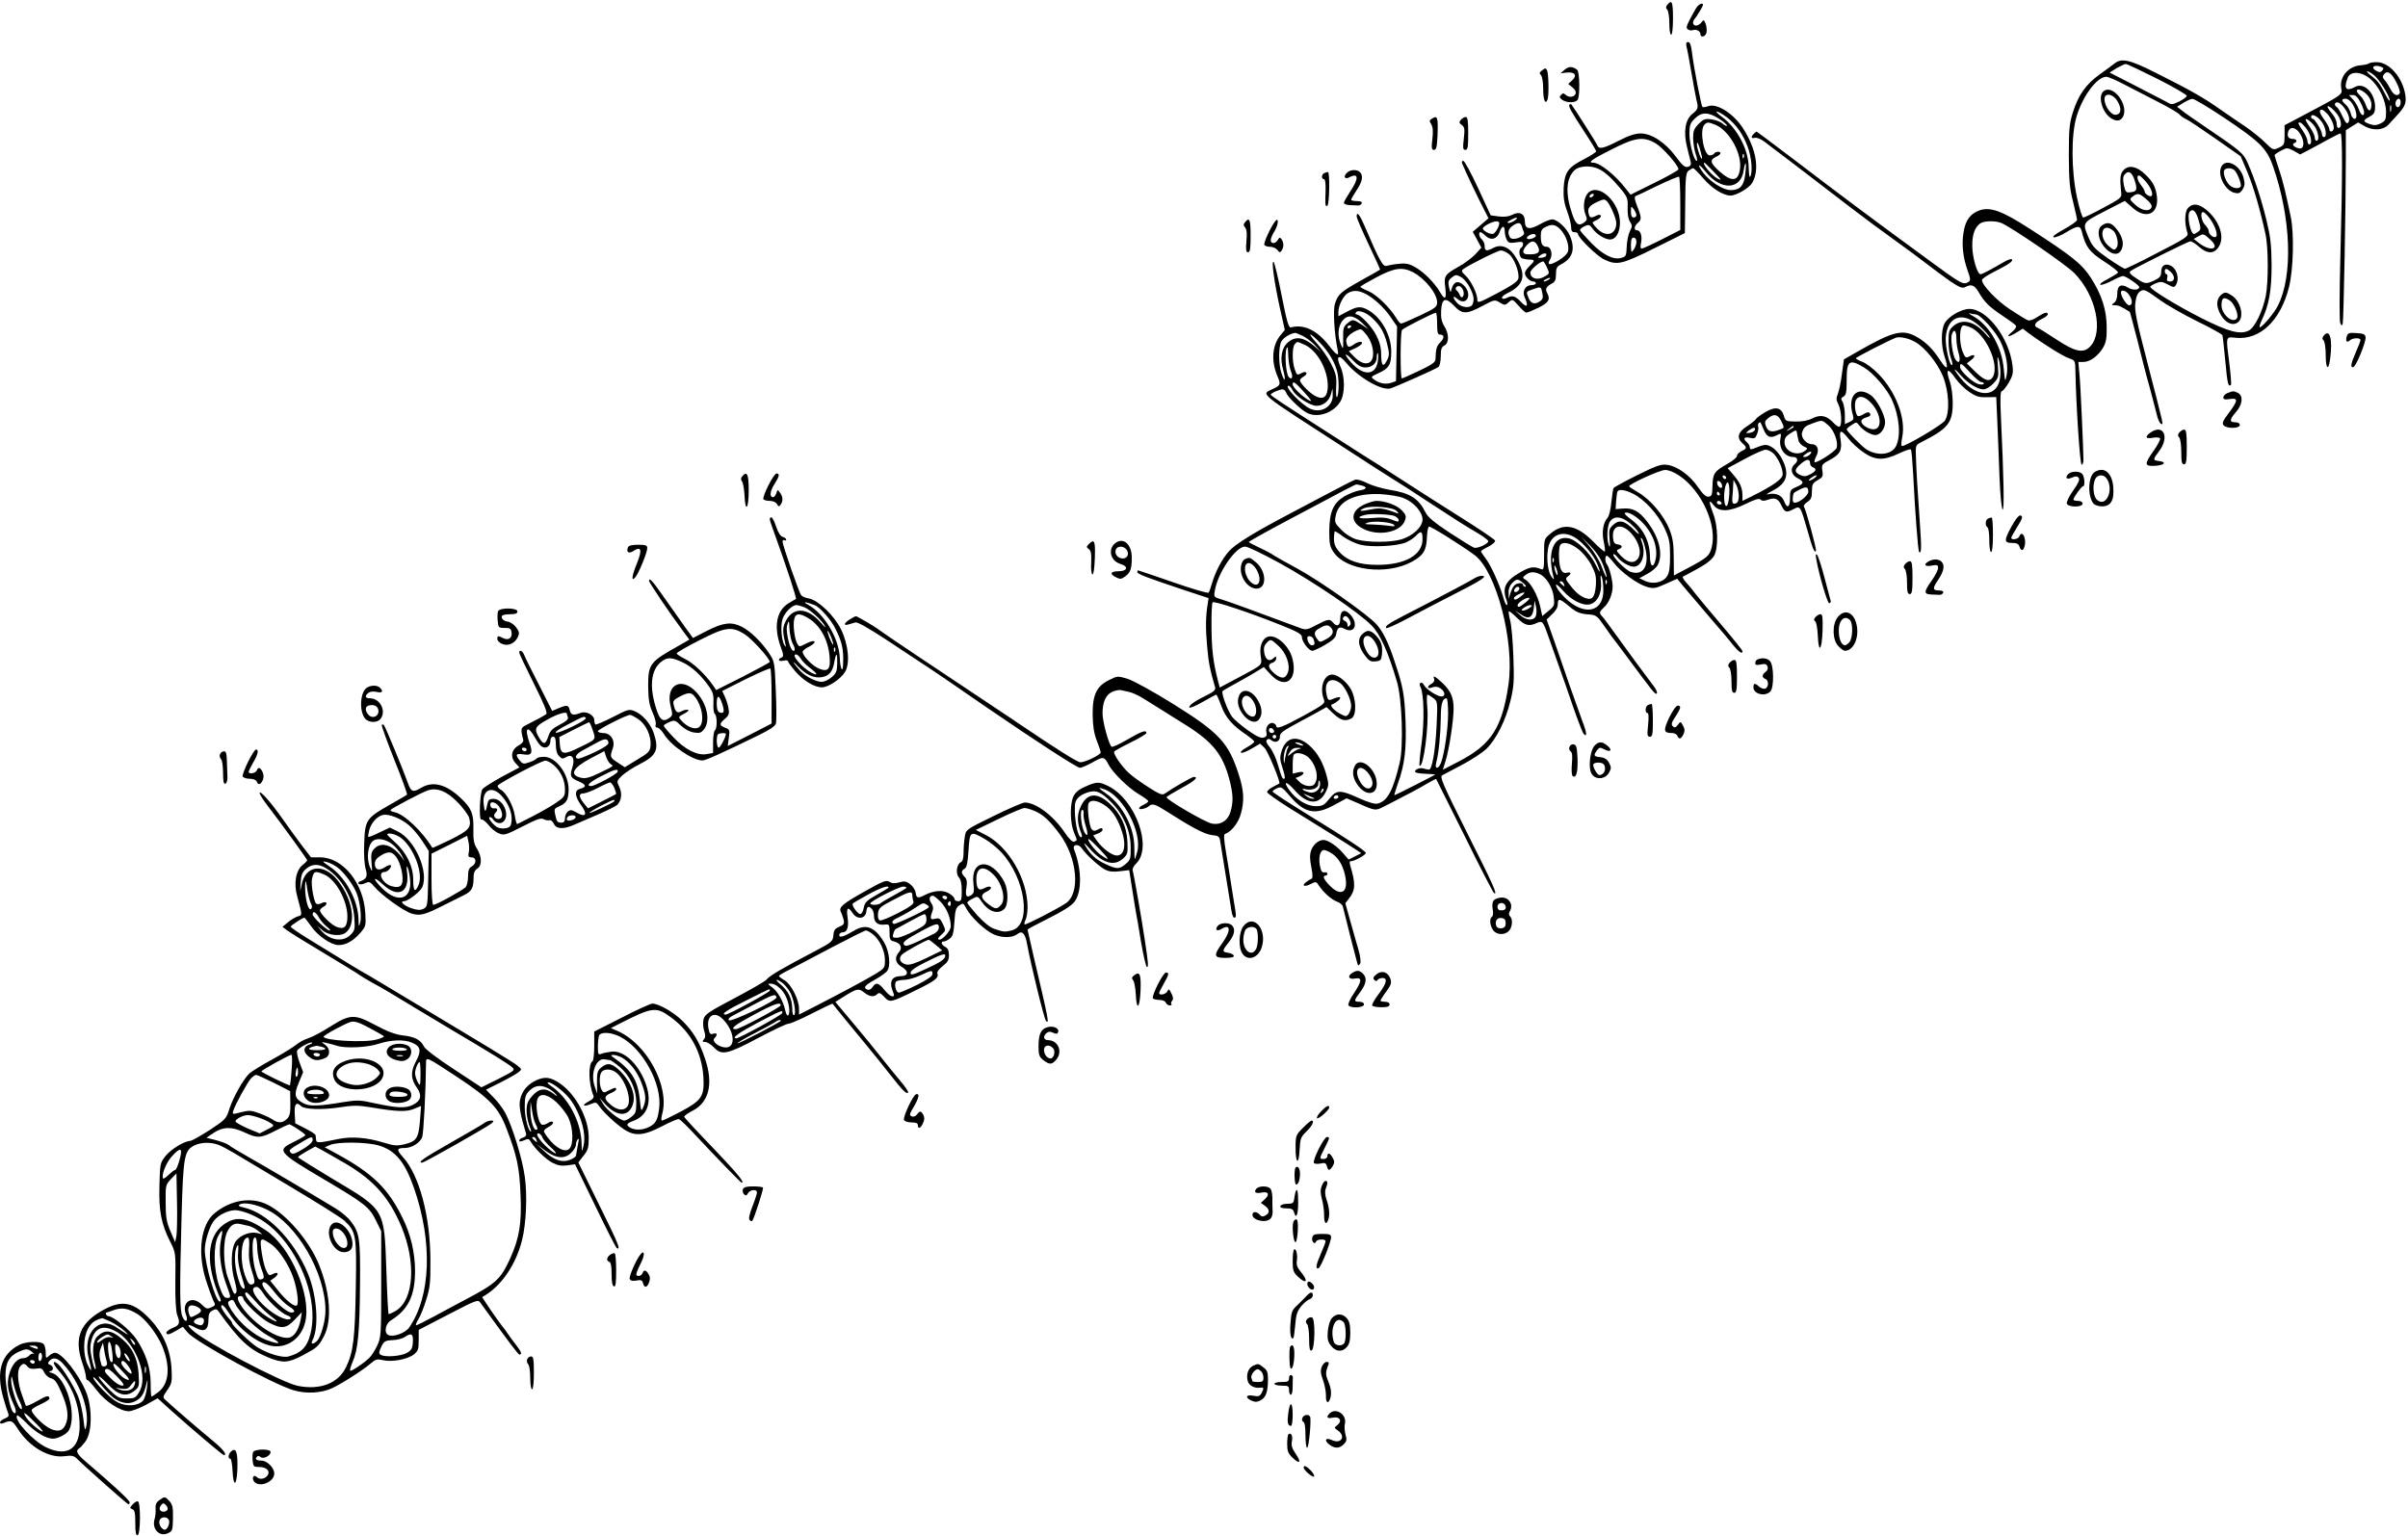 <?xml version="1.0" standalone="no"?>
<!DOCTYPE svg PUBLIC "-//W3C//DTD SVG 20010904//EN"
 "http://www.w3.org/TR/2001/REC-SVG-20010904/DTD/svg10.dtd">
<svg version="1.0" xmlns="http://www.w3.org/2000/svg"
 width="1317pt" height="840pt" viewBox="0 0 1317 840"
 preserveAspectRatio="xMidYMid meet">
<g transform="translate(0,840) scale(0.1,-0.1)"
fill="#000000" stroke="none">
<path d="M9120 8375 c-10 -12 -10 -19 -2 -27 7 -7 12 -40 12 -75 0 -35 4 -63
10 -63 6 0 10 37 10 90 0 90 -6 104 -30 75z"/>
<path d="M9278 8358 c-8 -13 -25 -43 -37 -67 -18 -35 -20 -45 -9 -52 7 -5 19
-7 26 -4 18 7 42 -5 42 -21 0 -22 27 -16 33 7 3 12 1 33 -4 48 -10 24 -11 25
-23 9 -7 -10 -21 -18 -30 -18 -17 0 -22 20 -8 36 5 5 19 26 31 47 18 29 19 37
8 37 -8 0 -21 -10 -29 -22z"/>
<path d="M9224 8145 c4 -14 16 -79 27 -143 11 -64 23 -130 27 -147 12 -45 10
-53 -22 -78 -39 -31 -50 -99 -29 -182 8 -33 17 -69 20 -81 3 -15 -1 -23 -16
-27 -16 -4 -30 8 -66 57 -56 76 -132 126 -192 126 -29 0 -66 -12 -120 -40 -84
-43 -108 -48 -117 -25 -4 12 -130 210 -142 224 -2 2 -7 2 -10 -1 -8 -8 7 -35
82 -150 35 -53 64 -101 64 -106 0 -4 -30 -24 -67 -43 -88 -45 -106 -72 -111
-157 -2 -51 2 -82 19 -127 12 -33 22 -72 22 -87 0 -21 5 -28 18 -28 11 0 19
-4 19 -9 0 -20 103 -121 143 -140 70 -34 97 -28 277 62 l165 82 2 165 c1 144
4 166 19 177 10 7 21 13 25 13 3 0 28 -25 55 -56 46 -54 108 -93 148 -94 32 0
102 41 119 69 42 71 23 185 -48 296 -53 84 -145 142 -193 124 -14 -5 -27 -7
-31 -4 -7 8 -48 221 -57 297 -5 42 -11 58 -21 58 -11 0 -13 -7 -9 -25z m220
-386 c52 -41 88 -91 115 -163 21 -56 28 -140 13 -163 -4 -6 -7 17 -8 50 0 99
-64 218 -148 279 -21 15 -33 28 -26 28 7 0 31 -14 54 -31z m-40 -10 c26 -17
44 -34 41 -37 -2 -3 -14 3 -24 12 -11 10 -38 20 -60 23 -35 5 -44 2 -71 -25
-25 -26 -30 -38 -30 -79 1 -26 7 -65 14 -85 8 -21 10 -38 6 -38 -15 0 -40 93
-40 148 0 46 4 58 29 83 38 38 75 37 135 -2z m-21 -32 c77 -33 147 -161 133
-245 -10 -65 -45 -68 -110 -11 -52 46 -57 64 -21 81 14 6 25 15 25 20 0 11
-28 10 -35 -2 -3 -5 -14 -10 -24 -10 -33 0 -57 140 -29 168 15 15 21 15 61 -1z
m-328 -101 c39 -23 125 -121 125 -142 0 -5 -59 -39 -131 -74 l-131 -65 -27 34
c-56 73 -141 141 -177 141 -33 0 -7 19 99 72 131 67 175 73 242 34z m254 -81
c-1 -21 -28 51 -28 75 0 18 5 12 15 -20 7 -25 13 -49 13 -55z m228 3 c-3 -8
-6 -5 -6 6 -1 11 2 17 5 13 3 -3 4 -12 1 -19z m-163 -79 c42 -43 45 -49 20
-36 -32 16 -90 87 -71 87 1 0 24 -23 51 -51z m171 -13 c-7 -63 -29 -86 -80
-86 -40 0 -112 46 -149 94 -38 51 -27 56 13 6 84 -105 194 -99 208 10 3 22 8
38 11 36 2 -3 1 -30 -3 -60z m-804 31 c36 -16 76 -53 124 -111 36 -44 39 -53
37 -102 -1 -35 3 -62 13 -77 13 -20 13 -26 -1 -52 -8 -16 -16 -54 -17 -84 -2
-51 -4 -55 -31 -62 -43 -12 -101 18 -166 85 -30 31 -56 61 -58 66 -2 5 9 15
23 22 25 11 29 10 47 -15 21 -29 67 -57 93 -57 33 0 55 38 55 93 0 111 -116
219 -174 162 -23 -23 -30 -80 -15 -117 11 -27 10 -32 -7 -45 -30 -22 -46 -11
-65 46 -39 113 -34 197 14 241 24 23 87 26 128 7z m449 -192 l0 -143 -100 -51
c-55 -28 -105 -51 -111 -51 -7 0 -8 11 -4 30 8 37 -2 70 -21 70 -20 0 -17 23
5 42 21 18 20 28 -11 107 -8 22 -9 35 -3 38 6 2 60 27 120 57 61 29 113 51
118 49 4 -2 7 -69 7 -148z m-475 45 c-3 -5 -11 -10 -16 -10 -6 0 -7 5 -4 10 3
6 11 10 16 10 6 0 7 -4 4 -10z m71 -28 c16 -11 54 -96 54 -121 0 -65 -56 -82
-105 -31 -16 16 -27 31 -24 34 2 2 14 9 27 15 12 7 20 16 17 22 -4 6 -13 5
-25 -1 -29 -15 -37 -12 -42 15 -6 27 7 42 51 62 32 14 34 14 47 5z m164 -79
c0 -7 -7 -13 -15 -13 -10 0 -15 10 -15 33 1 30 1 31 15 13 8 -11 15 -26 15
-33z m0 -146 c0 -13 -7 -32 -15 -43 -13 -18 -14 -16 -15 24 0 31 4 42 15 42 9
0 15 -9 15 -23z"/>
<path d="M11564 8052 c-12 -9 -49 -37 -83 -61 -73 -53 -114 -111 -144 -206
-19 -61 -22 -92 -22 -235 1 -137 4 -180 23 -253 12 -49 22 -94 22 -100 0 -7
-33 -30 -73 -52 -47 -26 -66 -41 -54 -43 9 -2 40 10 67 27 62 38 78 39 86 4
21 -84 41 -111 123 -164 44 -28 78 -55 75 -60 -3 -5 -29 -21 -57 -36 -29 -14
-46 -28 -39 -31 8 -2 35 8 62 22 26 14 54 26 61 26 16 0 89 -50 89 -60 0 -17
-34 -19 -60 -4 -39 24 -60 13 -60 -32 0 -23 -6 -42 -17 -50 -17 -12 -16 -13 5
-14 19 0 33 -6 80 -36 2 -1 20 -71 42 -155 21 -85 50 -199 66 -254 15 -55 32
-122 39 -149 6 -28 17 -52 24 -54 14 -5 20 -31 -74 333 -61 235 -72 288 -66
329 4 34 12 53 27 63 19 12 28 9 100 -43 43 -32 139 -86 212 -122 74 -36 135
-70 137 -76 2 -6 9 -71 16 -143 11 -122 16 -142 31 -128 2 3 -1 51 -8 107 -21
165 -23 156 36 150 132 -12 243 95 289 277 24 96 29 290 10 383 -27 130 -43
198 -65 263 -13 39 -24 73 -24 76 0 3 15 14 34 24 34 18 36 18 71 0 l35 -20
48 25 c26 14 73 39 105 57 33 18 63 33 68 33 11 0 11 -238 -1 -679 -5 -203 -6
-351 0 -360 7 -14 9 -14 13 -1 5 15 17 647 17 912 l0 146 34 21 33 21 39 -22
c45 -24 100 -20 127 10 8 9 29 32 46 50 46 50 53 68 46 115 -16 95 -88 177
-156 177 -19 0 -39 -3 -43 -7 -4 -4 -23 -8 -43 -10 -69 -4 -119 -64 -108 -126
7 -36 12 -32 -234 -162 l-76 -40 0 -54 c0 -50 -2 -55 -31 -69 -32 -14 -32 -14
-76 29 -24 24 -74 64 -111 89 -37 25 -101 68 -142 97 -85 60 -156 100 -345
195 -143 72 -187 82 -226 50z m235 -83 c89 -45 161 -87 161 -93 0 -6 -19 -20
-41 -31 -40 -19 -42 -19 -72 -1 -17 9 -94 49 -170 88 l-139 71 38 24 c22 12
44 23 51 23 6 0 84 -37 172 -81z m1225 65 c13 -5 14 -10 5 -20 -8 -10 -16 -11
-30 -3 -37 19 -16 39 25 23z m-40 -45 c29 -23 86 -115 86 -138 0 -8 -11 7 -25
35 -30 59 -41 72 -79 102 -16 12 -24 22 -19 22 6 0 22 -9 37 -21z m124 -43
c13 -25 20 -50 17 -56 -12 -20 -35 -10 -51 23 -9 17 -23 40 -32 49 -12 14 -12
21 -2 33 18 22 42 5 68 -49z m-146 24 c49 -41 88 -121 88 -182 0 -42 -3 -49
-29 -63 -23 -11 -36 -12 -60 -4 -39 14 -39 20 -1 41 25 14 30 24 30 53 0 77
-61 137 -110 109 -49 -26 -63 -9 -40 50 14 38 73 36 122 -4z m-1338 -35 c46
-24 129 -67 184 -95 55 -28 106 -58 113 -67 7 -8 22 -19 34 -24 11 -4 83 -52
160 -106 l140 -98 36 -85 c33 -78 70 -205 99 -338 17 -73 17 -265 2 -342 -17
-84 -60 -171 -92 -188 -47 -24 -110 -8 -262 69 -132 67 -277 156 -278 170 0 4
14 12 30 19 27 11 36 10 66 -6 30 -17 36 -17 44 -4 23 36 5 95 -33 109 -29 11
-47 -4 -47 -38 0 -21 -8 -31 -35 -44 -47 -22 -53 -22 -103 12 -32 21 -39 30
-30 38 25 18 316 163 328 163 7 0 28 -13 47 -30 48 -42 87 -40 112 7 25 49 3
121 -54 179 -50 49 -90 58 -119 25 -18 -20 -19 -85 -2 -136 6 -18 -14 -31
-162 -107 -93 -49 -174 -88 -180 -88 -6 0 -47 25 -92 56 -67 47 -85 65 -102
103 -41 95 -43 90 82 155 l111 57 40 -35 c75 -69 147 -38 136 58 -7 53 -21 81
-65 123 -45 43 -88 52 -116 24 -21 -21 -23 -44 -14 -130 3 -21 -10 -31 -97
-77 -55 -30 -105 -54 -111 -54 -6 0 -21 48 -34 108 -32 148 -33 346 -2 447 34
112 112 215 162 215 11 0 57 -20 104 -45z m1320 -51 c16 -16 26 -38 26 -55 0
-41 -17 -44 -30 -5 -6 18 -20 42 -30 51 -11 10 -20 22 -20 27 0 17 28 7 54
-18z m-34 -44 c11 -21 20 -46 20 -55 0 -26 -18 -16 -29 17 -6 18 -21 42 -33
55 l-21 23 21 0 c15 0 28 -12 42 -40z m-749 -82 c198 -132 237 -170 271 -268
99 -284 110 -599 26 -763 -20 -40 -85 -117 -98 -117 -5 0 0 17 10 38 40 83 54
162 54 302 -1 111 -6 155 -28 245 -28 115 -64 225 -102 312 -24 55 -38 67
-239 203 -53 36 -108 74 -122 86 l-26 20 34 21 c19 12 41 22 50 22 9 1 86 -45
170 -101z m703 77 c25 -38 32 -85 14 -85 -9 0 -18 13 -21 30 -4 16 -16 38 -27
47 -25 22 -26 33 -1 33 10 0 26 -11 35 -25z m266 6 c0 -23 -16 -36 -25 -21 -9
14 1 40 15 40 5 0 10 -9 10 -19z m-311 -28 c27 -33 37 -71 23 -85 -7 -7 -16 4
-30 35 -11 24 -25 48 -31 51 -16 10 -14 26 3 26 8 0 24 -12 35 -27z m258 -20
c-3 -10 -5 -4 -5 12 0 17 2 24 5 18 2 -7 2 -21 0 -30z m-285 -32 c16 -32 15
-61 -3 -61 -5 0 -9 11 -9 24 0 14 -11 38 -25 54 -14 17 -25 33 -25 37 0 17 46
-24 62 -54z m-64 17 c24 -27 41 -68 35 -85 -6 -17 -23 -16 -23 0 0 8 -13 32
-29 54 -27 37 -30 53 -11 53 4 0 16 -10 28 -22z m-34 -39 c26 -30 36 -89 16
-89 -5 0 -10 6 -10 14 0 20 -40 86 -51 86 -5 0 -9 5 -9 10 0 20 29 9 54 -21z
m-29 -39 c17 -33 20 -70 5 -70 -5 0 -10 8 -10 18 0 9 -11 34 -25 54 -14 20
-25 40 -25 43 0 15 41 -19 55 -45z m-51 -3 c26 -34 35 -87 16 -87 -5 0 -10 8
-10 19 0 10 -11 35 -25 55 -28 41 -29 46 -16 46 6 0 21 -15 35 -33z m-34 -29
c26 -42 23 -84 -5 -80 -27 5 -44 23 -27 29 19 7 14 23 -7 23 -25 0 -34 14 -26
40 10 31 43 24 65 -12z m-904 -258 c15 -49 11 -58 -26 -62 -21 -3 -26 2 -34
39 -6 32 -5 47 4 58 21 26 42 13 56 -35z m63 -7 c37 -44 43 -90 11 -73 -11 6
-20 15 -20 21 0 6 -9 22 -20 36 -21 27 -26 53 -11 53 5 0 23 -17 40 -37z m0
-93 c22 -18 32 -34 28 -44 -10 -26 -54 -19 -89 14 -32 29 -32 31 -14 45 27 20
36 19 75 -15z m285 -112 c14 -49 14 -54 -1 -65 -9 -7 -20 -13 -23 -13 -21 0
-41 106 -23 123 17 18 33 2 47 -45z m61 8 c30 -40 48 -93 34 -102 -13 -7 -39
14 -39 32 0 8 -9 23 -20 34 -20 20 -28 70 -11 70 6 0 22 -15 36 -34z m4 -117
c57 -52 1 -68 -63 -18 l-28 22 23 13 c31 17 29 18 68 -17z m-217 -176 c25 -23
24 -53 -3 -53 -16 0 -20 5 -16 20 3 11 1 20 -4 20 -5 0 -9 7 -9 15 0 19 9 19
32 -2z m-228 -125 c20 -28 21 -58 1 -58 -14 0 -45 48 -45 70 0 18 28 11 44
-12z"/>
<path d="M11502 7898 c-28 -28 -4 -111 40 -142 31 -22 55 -20 69 5 35 67 -60
186 -109 137z m78 -50 c25 -41 22 -72 -7 -76 -26 -4 -63 47 -63 86 0 36 46 30
70 -10z"/>
<path d="M12150 7490 c-25 -46 19 -133 72 -145 21 -5 30 -2 43 18 13 21 14 32
5 66 -18 68 -95 107 -120 61z m67 -18 c17 -10 45 -81 38 -92 -9 -14 -37 -12
-57 4 -21 15 -41 64 -34 83 6 14 34 17 53 5z"/>
<path d="M11495 7166 c-26 -19 -22 -70 10 -112 32 -42 72 -55 92 -29 25 35 14
84 -30 133 -23 25 -45 28 -72 8z m70 -36 c17 -28 23 -70 11 -85 -11 -15 -15
-15 -44 10 -50 42 -42 120 10 94 9 -5 20 -14 23 -19z"/>
<path d="M12154 6792 c-25 -17 -34 -49 -22 -83 22 -64 71 -98 107 -73 37 26
18 114 -32 147 -29 19 -37 20 -53 9z m43 -37 c23 -16 48 -78 38 -95 -21 -34
-85 19 -85 70 0 42 13 49 47 25z"/>
<path d="M8558 8019 l-23 -20 33 4 c45 5 60 -15 31 -42 l-22 -20 23 -19 c15
-12 21 -25 17 -35 -7 -20 -38 -22 -55 -5 -9 9 -15 9 -24 -1 -11 -10 -9 -15 6
-27 24 -17 70 -18 84 -1 14 16 12 155 -2 165 -25 20 -46 20 -68 1z"/>
<path d="M8435 8016 c-16 -12 -18 -17 -7 -27 7 -8 12 -39 12 -75 0 -61 12 -90
24 -58 8 21 6 135 -2 157 -7 16 -10 16 -27 3z"/>
<path d="M7830 7750 c-13 -8 -13 -13 -2 -30 9 -15 11 -39 6 -81 -6 -49 -4 -59
9 -59 12 0 16 15 19 74 4 106 1 117 -32 96z"/>
<path d="M7990 7745 c-11 -13 -10 -18 5 -29 15 -11 17 -22 11 -74 -6 -52 -5
-62 9 -62 12 0 15 15 15 90 0 70 -3 90 -14 90 -7 0 -19 -7 -26 -15z"/>
<path d="M9592 7668 c-17 -17 -15 -27 6 -22 9 3 31 -6 48 -18 38 -28 304 -231
474 -362 69 -53 177 -133 240 -178 63 -45 144 -105 180 -133 36 -28 93 -70
127 -94 51 -34 67 -40 82 -31 33 17 49 11 72 -27 34 -58 58 -81 131 -130 38
-25 71 -49 74 -55 4 -6 -6 -21 -22 -34 -36 -29 -21 -31 25 -3 l34 21 30 -23
c81 -60 192 -129 223 -139 33 -11 34 -13 35 -68 3 -182 25 -517 34 -514 6 1
10 12 10 25 -1 72 -16 413 -22 470 l-6 67 28 0 c35 0 78 31 106 76 17 29 22
51 21 112 0 96 -27 180 -87 273 -48 74 -99 116 -330 265 -154 100 -219 124
-279 103 -50 -18 -77 -54 -87 -121 -11 -66 -3 -136 22 -207 16 -43 17 -56 7
-62 -30 -20 -37 -16 -237 131 -302 221 -489 361 -693 517 -125 95 -229 173
-231 173 -2 0 -8 -5 -15 -12z m1352 -487 c53 -21 354 -227 402 -276 117 -119
160 -320 87 -399 -38 -41 -82 -32 -189 39 -47 31 -92 59 -100 62 -24 9 -15 30
21 47 19 9 35 21 35 26 0 16 -19 11 -57 -14 -20 -14 -42 -22 -52 -18 -9 3 -52
30 -97 59 -74 49 -154 133 -154 161 0 7 28 26 62 43 84 43 109 59 102 70 -3 5
-24 -2 -47 -16 -72 -42 -116 -65 -125 -65 -18 0 -45 93 -45 154 -1 61 13 101
42 123 19 15 80 17 115 4z"/>
<path d="M7998 7503 c18 -44 89 -193 115 -242 l28 -55 -43 -37 -43 -37 24 -44
23 -43 -33 -36 c-19 -20 -59 -50 -90 -67 -78 -44 -83 -51 -74 -117 7 -62 -2
-70 -29 -23 -30 51 -86 107 -133 135 -35 20 -52 24 -91 20 -26 -2 -56 -8 -67
-11 -21 -7 -38 22 -123 221 -26 60 -42 79 -42 49 0 -8 29 -76 65 -152 36 -75
64 -138 63 -139 -2 -2 -48 -28 -104 -59 -112 -63 -126 -75 -143 -128 -11 -35
-3 -168 15 -252 9 -38 -6 -31 -47 23 -66 85 -138 119 -209 100 -12 -3 -22 31
-50 173 -19 97 -39 180 -44 185 -14 13 3 -110 33 -247 l28 -125 -23 -28 c-46
-55 -53 -140 -18 -223 20 -47 18 -52 -23 -71 -67 -33 -97 -8 410 -336 103 -67
213 -138 244 -157 32 -19 116 -73 188 -121 147 -96 207 -135 283 -179 28 -17
52 -36 52 -40 0 -15 -59 -42 -78 -36 -9 3 -69 40 -132 81 -87 58 -120 85 -134
113 -38 76 -84 105 -198 123 -40 7 -94 23 -120 36 -27 14 -55 22 -66 19 -11
-4 -73 -35 -138 -70 -65 -34 -168 -89 -229 -121 -186 -98 -290 -162 -323 -200
-38 -42 -75 -113 -93 -175 -7 -25 -15 -48 -19 -52 -3 -5 -91 21 -194 57 -104
36 -190 65 -192 65 -2 0 -4 -4 -4 -9 0 -11 50 -30 248 -96 l142 -47 -5 -32
c-11 -66 -12 -135 -3 -231 7 -86 16 -131 44 -226 3 -12 -8 -23 -38 -38 -71
-34 -109 -61 -103 -71 3 -5 36 9 74 31 37 21 70 39 73 39 3 0 15 -27 27 -60
24 -65 60 -107 134 -157 26 -18 47 -36 47 -40 0 -5 -19 -19 -42 -32 -24 -13
-37 -26 -30 -29 7 -2 33 8 58 23 l46 27 24 -23 c19 -19 89 -189 81 -195 -1 -1
-17 -9 -34 -18 -18 -9 -33 -22 -33 -29 0 -6 59 -48 130 -92 172 -106 332 -206
361 -226 l24 -16 -35 -18 -34 -17 -35 40 c-34 38 -83 70 -106 67 -26 -2 -54
-27 -64 -57 -8 -24 -8 -47 1 -92 8 -40 8 -61 1 -63 -6 -2 -19 -10 -29 -18 -28
-20 -10 -29 24 -11 29 15 31 14 46 -9 24 -37 68 -76 98 -87 15 -5 29 -17 32
-26 2 -10 21 -84 42 -167 21 -82 39 -152 41 -155 2 -2 8 2 12 9 5 7 1 39 -9
75 -10 33 -30 105 -45 158 l-27 97 20 26 c36 45 37 82 6 183 -3 13 -3 22 2 21
15 -4 84 34 84 45 0 10 -101 77 -300 199 -137 85 -210 132 -210 138 0 3 11 11
24 17 23 10 28 7 70 -42 81 -95 139 -107 244 -49 l67 36 72 -31 c82 -37 88
-37 128 -16 17 8 71 36 120 62 50 25 107 57 128 70 22 13 40 22 42 20 1 -2 71
-141 155 -310 83 -169 156 -310 161 -313 23 -15 -2 41 -146 327 -135 270 -152
309 -137 317 9 5 59 31 110 58 51 27 110 66 131 86 54 52 107 158 132 263 19
78 21 108 16 244 -3 85 -11 174 -18 198 -6 23 -9 45 -7 48 3 2 23 -14 45 -36
43 -42 65 -48 108 -28 32 14 34 12 70 -92 15 -41 39 -111 55 -155 16 -44 50
-141 75 -215 26 -74 51 -139 56 -144 21 -23 18 6 -7 70 -14 38 -46 128 -71
199 -24 72 -63 181 -84 243 l-40 113 30 29 c19 17 31 38 31 54 0 34 10 33 60
-9 43 -36 60 -43 119 -47 30 -3 40 -11 72 -58 21 -30 42 -59 46 -65 5 -5 42
-55 83 -110 141 -190 152 -205 161 -199 5 3 -1 19 -13 36 -75 100 -132 177
-198 269 -41 57 -80 110 -87 117 -18 18 -16 26 8 48 28 24 49 75 49 115 0 35
-19 109 -32 123 -10 13 -11 46 0 46 5 0 21 -17 37 -37 37 -50 130 -118 181
-133 38 -11 46 -10 104 16 l63 28 36 -44 c20 -24 81 -96 136 -160 55 -63 115
-134 133 -158 32 -39 52 -53 52 -34 0 5 -53 71 -117 146 -65 76 -128 152 -141
169 -13 18 -35 45 -50 61 -15 16 -22 30 -17 32 6 3 43 22 82 44 49 27 78 51
89 72 23 44 20 163 -6 228 -25 65 -25 83 1 48 30 -41 89 -38 178 6 51 25 72
31 80 23 8 -8 20 -8 39 -1 40 14 57 7 75 -31 19 -39 26 -41 67 -20 36 19 37
18 75 -115 29 -103 39 -127 47 -114 5 8 -54 223 -66 243 -3 5 5 16 19 25 20
13 25 25 25 59 0 37 4 44 31 60 28 16 31 21 26 52 -5 33 -3 36 44 61 55 30 65
52 55 114 -8 51 4 51 45 -1 17 -22 55 -56 83 -75 64 -43 108 -44 191 -5 33 16
63 26 66 22 4 -3 9 -67 13 -141 9 -183 26 -414 32 -419 13 -13 14 21 4 160
-15 213 -18 273 -21 354 -3 69 -2 70 27 85 150 76 174 106 174 218 0 38 -7 89
-15 112 -26 74 -13 82 31 19 15 -22 48 -55 73 -72 38 -26 54 -31 97 -30 l52 1
6 -136 c3 -75 9 -212 12 -305 4 -97 11 -170 17 -174 10 -6 6 179 -10 520 -4
89 -2 127 5 127 6 0 23 21 38 46 22 38 26 53 21 94 -18 151 -139 310 -236 310
-44 0 -117 -42 -136 -80 -20 -38 -19 -124 1 -183 23 -67 13 -76 -23 -20 -43
65 -75 97 -126 128 -80 46 -129 35 -327 -78 l-75 -43 -11 -79 c-5 -44 -16 -93
-22 -109 -10 -23 -10 -34 3 -59 16 -32 21 -112 6 -121 -4 -3 -18 5 -31 19 -39
42 -72 49 -116 27 -26 -13 -57 -19 -94 -18 -53 1 -55 2 -64 33 -14 45 -46 51
-102 18 -24 -14 -47 -31 -51 -38 -4 -7 -27 -25 -50 -40 -48 -31 -56 -62 -23
-92 26 -23 25 -29 -5 -43 -14 -6 -25 -18 -25 -26 0 -8 -24 -28 -53 -44 -71
-40 -79 -52 -81 -119 -1 -50 -4 -58 -21 -60 -14 -2 -31 13 -58 52 -44 65 -114
115 -168 122 -33 5 -57 -3 -164 -56 -68 -34 -127 -66 -130 -71 -3 -5 -8 -40
-12 -77 -3 -37 -12 -75 -20 -84 -25 -29 -33 -78 -22 -131 6 -27 9 -52 6 -55
-3 -2 -32 22 -64 55 -89 90 -161 104 -233 43 -35 -29 -35 -29 -35 -115 0 -73
-2 -85 -15 -80 -40 17 -62 14 -114 -16 -83 -47 -102 -86 -76 -154 5 -14 6 -26
1 -26 -5 0 -14 21 -21 48 -19 65 -66 171 -96 209 -13 17 -24 34 -24 37 0 3 18
15 41 26 22 12 39 26 36 33 -2 6 -86 63 -188 127 -101 64 -229 145 -284 181
-55 36 -128 83 -163 105 -35 21 -102 64 -150 95 -48 31 -123 79 -167 107 -198
127 -275 177 -275 183 0 8 47 29 65 29 7 0 16 -8 20 -19 6 -21 79 -92 112
-109 57 -31 145 -2 183 60 27 44 27 137 0 195 -25 56 -7 67 32 19 66 -80 194
-154 242 -141 30 9 249 106 264 118 6 5 12 31 12 58 0 38 4 51 20 59 26 14 26
63 -1 106 -15 25 -19 46 -17 86 4 67 24 74 72 24 43 -46 68 -46 153 0 66 35
68 36 96 19 27 -16 29 -16 49 2 20 18 21 17 53 -19 18 -21 37 -38 43 -38 7 0
36 12 67 27 56 28 66 45 46 82 -11 20 -4 34 27 50 17 9 22 20 22 51 0 33 5 42
28 54 64 33 79 84 48 157 -18 42 -69 89 -97 89 -10 0 -41 -12 -67 -27 -57 -32
-82 -27 -82 16 0 42 -29 57 -69 36 -20 -10 -44 -13 -74 -9 l-44 6 -69 149
c-38 82 -74 149 -81 149 -8 0 -10 -6 -5 -17z m288 -308 c-11 -8 -27 -15 -35
-15 -10 1 -7 6 9 15 33 19 50 18 26 0z m-86 -15 c0 -21 -24 -60 -37 -60 -20 0
-53 19 -53 30 0 11 49 38 73 39 9 1 17 -3 17 -9z m123 -17 c2 -10 8 -25 12
-34 9 -23 -63 -49 -76 -28 -15 24 -10 47 13 63 29 21 44 20 51 -1z m212 -19
c30 -32 49 -87 41 -119 -3 -13 -25 -34 -52 -50 -49 -29 -66 -26 -46 6 16 26 5
69 -18 69 -25 0 -33 16 -33 59 0 28 5 39 24 48 36 19 57 16 84 -13z m-305 -10
c0 -14 5 -35 11 -46 9 -17 17 -19 50 -14 30 5 39 3 39 -8 0 -8 -4 -18 -10 -21
-16 -10 -12 -52 6 -59 9 -3 27 -6 40 -6 30 0 30 -7 -1 -36 -14 -13 -25 -30
-25 -38 0 -19 27 -46 46 -46 8 0 14 -4 14 -10 0 -5 -11 -10 -25 -10 -33 0 -51
-34 -36 -67 22 -48 13 -60 -20 -25 -32 34 -48 38 -79 22 -12 -6 -21 -6 -25 -1
-3 6 9 17 27 26 94 45 108 98 51 193 -33 58 -80 79 -123 57 -40 -21 -50 -19
-50 9 0 13 -7 29 -15 36 -15 13 -21 40 -8 40 4 0 17 -9 29 -21 29 -27 62 -17
76 22 12 36 28 38 28 3z m170 -23 c0 -12 -39 -25 -48 -16 -7 7 17 25 36 25 6
0 12 -4 12 -9z m10 -56 c19 -36 2 -49 -57 -46 -28 1 -29 20 -3 49 27 29 44 28
60 -3z m-157 -45 c29 -23 59 -102 51 -135 -4 -15 -37 -38 -115 -79 -104 -55
-109 -56 -109 -34 -1 34 -34 101 -64 130 -22 20 -24 27 -14 35 28 22 190 103
207 103 10 0 30 -9 44 -20z m202 -11 c-4 -5 -16 -9 -28 -9 -20 0 -20 0 -2 14
21 15 40 12 30 -5z m6 -63 c15 -33 15 -33 -17 -51 -37 -20 -74 -8 -74 24 0 16
52 60 70 61 3 0 13 -15 21 -34z m-733 -25 c65 -34 132 -117 132 -164 0 -26 -8
-32 -94 -73 -51 -24 -97 -44 -103 -44 -5 0 -16 13 -26 29 -34 58 -108 129
-152 148 -25 10 -45 21 -45 24 0 3 39 26 88 52 98 52 141 58 200 28z m311 -84
c22 -45 25 -65 15 -91 -9 -24 -60 -20 -84 6 -25 27 -27 47 -2 25 53 -48 89 24
37 73 -30 28 -55 20 -66 -21 -5 -22 -6 -21 -14 10 -6 29 -4 38 15 53 20 16 25
16 50 3 15 -8 37 -34 49 -58z m431 43 c-8 -5 -19 -10 -25 -10 -5 0 -3 5 5 10
8 5 20 10 25 10 6 0 3 -5 -5 -10z m-466 -63 c7 -28 -11 -47 -20 -21 -4 10 -12
22 -17 25 -14 10 1 29 17 23 8 -3 17 -15 20 -27z m431 -9 c6 -24 3 -35 -11
-45 -29 -21 -51 -15 -64 17 -14 35 -15 34 25 48 43 15 43 15 50 -20z m-978 0
c47 -20 108 -74 147 -130 l37 -54 -3 -149 -3 -150 -26 -9 c-30 -10 -65 -4 -94
18 -19 14 -18 15 23 34 59 27 71 46 71 117 1 92 -56 192 -130 231 -39 20 -57
18 -112 -11 l-47 -25 0 24 c0 36 29 92 54 104 29 14 50 14 83 0z m46 -136 c47
-44 66 -77 83 -141 13 -51 13 -65 2 -88 -22 -45 -33 -37 -34 25 0 41 -8 71
-27 108 -25 49 -87 114 -108 114 -6 0 -7 5 -3 11 10 16 55 1 87 -29z m357 -32
c0 -46 3 -60 14 -60 26 0 27 -19 4 -42 -21 -21 -25 -35 -27 -94 -1 -16 -21
-30 -89 -62 -48 -23 -91 -42 -95 -42 -9 0 -9 252 1 265 7 10 170 93 185 94 4
1 7 -26 7 -59z m2946 50 c25 0 109 -93 136 -150 31 -66 43 -136 32 -187 -7
-35 -8 -32 -15 39 -10 121 -80 240 -168 289 -20 11 -28 18 -18 15 10 -3 25 -6
33 -6z m-3358 -45 l37 -36 -39 26 c-47 30 -47 30 -77 6 -21 -17 -24 -28 -23
-83 1 -60 0 -62 -12 -33 -20 45 -17 98 7 129 28 36 62 33 107 -9z m3377 -17
c25 -22 50 -50 56 -62 6 -11 -3 -4 -21 17 -59 69 -127 86 -176 44 -24 -21 -27
-31 -27 -84 0 -34 6 -75 13 -92 7 -18 10 -34 7 -37 -13 -13 -39 101 -35 152
10 115 92 142 183 62z m-3435 -2 c0 -3 -4 -8 -10 -11 -5 -3 -10 -1 -10 4 0 6
5 11 10 11 6 0 10 -2 10 -4z m3383 -5 c85 -33 164 -202 127 -272 -17 -30 -45
-23 -96 27 l-47 46 24 19 c28 21 20 36 -10 19 -19 -10 -23 -7 -36 24 -22 53
-19 146 5 146 5 0 20 -4 33 -9z m-3307 -33 c28 -32 44 -73 44 -112 0 -64 -51
-72 -104 -17 l-29 30 37 17 c36 18 47 34 23 34 -7 0 -23 -7 -35 -16 -26 -18
-34 -14 -39 18 -3 20 19 43 57 60 23 10 25 10 46 -14z m3234 -29 c0 -23 5 -59
12 -80 13 -44 3 -64 -17 -36 -15 21 -29 116 -19 140 11 31 24 18 24 -24z
m-3572 12 c20 -11 51 -34 67 -53 l30 -33 -30 26 c-63 55 -108 63 -151 26 -35
-30 -45 -87 -26 -150 16 -59 9 -74 -9 -20 -17 50 -17 144 -1 175 12 21 47 43
75 47 4 1 24 -8 45 -18z m95 -40 c49 -53 80 -107 92 -161 9 -42 8 -121 -3
-132 -4 -4 -6 21 -4 56 3 55 -1 72 -28 126 -17 34 -52 84 -77 111 -25 27 -41
49 -36 49 6 0 31 -22 56 -49z m3254 7 c54 -32 119 -114 149 -185 34 -84 39
-201 11 -244 -15 -23 -211 -139 -234 -139 -6 0 -5 20 1 50 20 101 -34 245
-129 343 -30 31 -70 61 -90 68 -19 7 -35 16 -35 19 0 6 189 102 220 113 23 7
72 -4 107 -25z m-3344 -13 c69 -29 130 -136 129 -228 -1 -55 -21 -74 -61 -57
-31 12 -91 72 -91 90 0 5 9 14 20 20 11 6 18 15 15 21 -4 6 -13 5 -25 -1 -26
-14 -27 -14 -39 21 -15 42 -14 122 1 137 15 15 9 15 51 -3z m-87 -64 c1 -27 7
-63 14 -81 13 -32 7 -51 -11 -33 -19 19 -25 163 -7 163 2 0 3 -22 4 -49z m422
-61 c37 0 62 23 62 57 0 15 3 24 6 20 3 -3 3 -24 -1 -47 -13 -75 -80 -77 -145
-3 -44 49 -37 61 8 13 29 -30 47 -40 70 -40z m3473 -25 c3 -139 -121 -156
-220 -31 -41 51 -39 61 2 14 38 -44 93 -78 125 -78 14 0 37 14 54 32 29 31 30
36 25 98 -4 48 -3 57 4 35 5 -16 10 -48 10 -70z m-745 24 c50 -30 123 -115
150 -173 43 -94 52 -202 23 -258 -25 -47 -103 -54 -163 -15 -26 18 -106 99
-106 108 0 4 12 15 27 24 25 17 27 17 40 0 19 -27 65 -55 90 -55 26 0 53 35
53 70 0 40 -45 125 -78 148 -76 54 -130 -5 -98 -109 6 -21 3 -27 -18 -37 l-26
-12 0 50 c0 28 -6 59 -12 71 -11 17 -10 22 5 30 14 8 17 24 17 94 0 103 15
113 96 64z m581 -29 c25 -27 51 -50 59 -50 8 0 14 -4 14 -9 0 -4 -12 -6 -26
-3 -32 6 -104 72 -104 95 0 26 8 21 57 -33z m-3642 -108 c37 -40 43 -52 25
-42 -34 17 -90 71 -90 87 0 22 13 13 65 -45z m-64 11 c18 -33 95 -83 129 -83
36 0 68 25 79 63 l9 32 1 -36 c2 -62 -61 -101 -121 -76 -50 22 -150 127 -120
127 5 0 15 -12 23 -27z m3165 -70 c51 -56 60 -135 16 -141 -28 -4 -72 23 -72
43 0 8 11 17 25 21 25 6 31 15 18 27 -3 4 -17 0 -30 -8 -13 -9 -27 -13 -32
-11 -14 9 -21 67 -11 87 16 29 49 23 86 -18z m-493 -98 c17 -35 17 -36 -9 -45
-43 -17 -64 -12 -75 17 -9 24 -7 30 11 45 33 27 54 22 73 -17z m256 -21 c32
-27 56 -92 46 -124 -6 -19 -112 -87 -121 -78 -2 3 2 18 10 33 18 34 6 65 -24
65 -31 0 -62 37 -54 63 9 30 16 36 60 52 51 18 48 19 83 -11z m-353 -24 c17
-42 37 -50 76 -29 20 11 21 9 15 -24 -8 -51 25 -97 71 -97 25 0 29 -22 7 -40
-26 -21 -18 -58 15 -75 39 -20 38 -31 -5 -49 -33 -14 -35 -18 -35 -60 0 -53
-16 -61 -33 -16 -12 32 -48 46 -89 36 -13 -4 0 6 29 21 77 40 92 90 49 173
-12 25 -37 53 -54 63 -32 19 -39 18 -104 -8 -12 -5 -18 -2 -18 8 0 8 -7 20
-15 27 -24 20 -17 32 15 25 26 -6 31 -3 40 21 6 15 9 33 6 40 -4 11 2 24 11
24 2 0 10 -18 19 -40z m164 15 c0 -2 -10 -9 -22 -15 -22 -11 -22 -10 -4 4 21
17 26 19 26 11z m-212 -17 c-3 -7 -15 -14 -29 -16 -23 -2 -23 -2 -5 13 24 18
39 20 34 3z m238 -56 c2 -12 16 -28 29 -34 23 -10 23 -12 7 -24 -43 -33 -112
-4 -112 47 0 22 8 34 33 49 30 19 32 19 35 2 1 -9 5 -27 8 -40z m-135 -74 c26
-28 49 -79 49 -112 0 -26 -48 -60 -167 -120 l-53 -26 0 29 c0 42 -14 73 -50
114 l-31 36 93 50 c51 28 103 51 115 51 12 0 32 -10 44 -22z m199 -3 c-7 -8
-20 -15 -29 -15 -13 1 -13 3 3 15 26 19 42 19 26 0z m0 -51 c0 -8 7 -17 15
-20 23 -9 18 -22 -15 -39 -23 -12 -34 -13 -55 -3 -33 15 -32 31 6 62 31 27 49
27 49 0z m-717 -65 c124 -82 211 -274 178 -396 -12 -45 -25 -55 -136 -114
l-70 -37 -1 96 c0 76 -5 109 -23 155 -29 75 -104 164 -169 202 -29 17 -52 32
-52 35 0 12 168 89 196 89 18 1 49 -11 77 -30z m258 -12 c-1 -12 -15 -9 -19 4
-3 6 1 10 8 8 6 -3 11 -8 11 -12z m483 -2 c-10 -8 -23 -14 -29 -14 -5 0 -1 6
9 14 11 8 24 15 30 15 5 0 1 -7 -10 -15z m-506 -39 c3 -12 -1 -17 -10 -14 -7
3 -15 13 -16 22 -3 12 1 17 10 14 7 -3 15 -13 16 -22z m92 -57 c0 -23 -5 -39
-15 -42 -19 -8 -23 1 -20 38 2 17 4 44 4 60 l2 30 14 -25 c8 -14 14 -41 15
-61z m-52 9 c-2 -38 -8 -63 -15 -66 -14 -4 -18 63 -7 106 12 44 25 21 22 -40z
m-2010 46 c33 -9 27 -21 -14 -27 -19 -3 -56 -18 -81 -32 -61 -37 -82 -85 -83
-190 0 -69 3 -85 24 -116 68 -100 290 -127 428 -52 62 34 79 61 82 131 1 31 6
59 11 61 10 3 162 -92 248 -154 120 -87 222 -476 187 -711 -34 -233 -94 -327
-267 -417 l-92 -48 15 48 c19 59 44 221 44 285 0 63 -14 96 -60 141 -42 39
-56 46 -46 22 3 -9 -3 -19 -14 -25 -29 -15 -25 -32 4 -20 17 6 30 4 45 -6 25
-18 28 -44 5 -44 -23 0 -82 38 -95 61 -5 11 -14 17 -20 14 -5 -4 -6 -13 0 -23
19 -37 22 -190 6 -308 -9 -64 -14 -119 -11 -122 20 -20 52 218 42 320 -3 37
-3 68 1 68 5 0 19 -9 32 -19 24 -18 24 -19 18 -152 -7 -138 -25 -241 -42 -239
-6 0 -20 3 -33 7 -22 5 -52 -11 -40 -22 3 -3 28 -7 57 -8 28 -1 51 -3 51 -4 0
-2 -218 -113 -223 -113 -3 0 6 28 18 63 38 105 48 190 42 348 -6 141 -13 182
-59 319 -33 102 -64 165 -99 204 -46 53 -320 245 -436 307 -54 29 -109 60
-123 69 -14 10 -51 30 -82 44 -32 15 -58 29 -58 31 0 3 85 51 215 120 323 172
367 195 374 195 3 0 16 -3 29 -6z m2442 -34 c0 -20 -49 -60 -73 -60 -10 0 -14
8 -12 25 3 30 1 28 40 48 34 17 45 14 45 -13z m-958 -11 c63 -32 135 -111 171
-187 27 -59 31 -77 31 -153 0 -64 -4 -93 -17 -112 -22 -34 -77 -45 -120 -25
l-31 15 44 24 c25 13 50 35 57 49 30 59 7 152 -58 236 -45 59 -79 77 -135 72
l-38 -3 3 45 c2 25 5 48 8 52 8 14 43 8 85 -13z m473 1 c3 -5 1 -10 -4 -10 -6
0 -11 5 -11 10 0 6 2 10 4 10 3 0 8 -4 11 -10z m-1728 -25 c56 -22 103 -76
103 -117 0 -41 -53 -90 -117 -109 -59 -17 -183 -17 -243 0 -27 8 -60 28 -83
52 -36 36 -39 42 -32 76 14 82 105 126 245 120 48 -3 104 -12 127 -22z m1738
-25 c3 -5 -1 -10 -9 -10 -9 0 -16 5 -16 10 0 6 4 10 9 10 6 0 13 -4 16 -10z
m-442 -99 c63 -59 95 -139 83 -206 -11 -56 -31 -50 -32 10 -1 85 -37 155 -105
205 -21 15 -36 30 -33 33 11 11 51 -8 87 -42z m-60 -12 c20 -17 42 -40 48 -52
7 -14 -3 -8 -26 16 -50 49 -79 56 -112 26 -23 -22 -24 -29 -20 -79 4 -36 3
-48 -3 -35 -14 33 -11 109 6 133 22 31 62 28 107 -9z m10 -58 c45 -50 59 -114
30 -143 -23 -23 -55 -14 -92 26 -21 22 -22 26 -7 32 23 9 20 22 -6 26 -18 2
-24 11 -26 36 -7 71 47 83 101 23z m-1482 -61 c63 -15 199 -8 249 13 20 9 44
25 54 36 28 30 36 26 36 -19 0 -86 -95 -140 -246 -140 -99 0 -164 22 -206 68
-32 35 -37 56 -29 114 1 5 21 -7 45 -26 25 -18 68 -39 97 -46z m1180 35 c44
-31 95 -93 115 -140 23 -56 15 -54 -12 2 -29 59 -101 129 -144 138 -81 18
-119 -75 -85 -205 6 -23 5 -24 -8 -7 -20 24 -30 96 -21 152 12 82 83 109 155
60z m148 -149 c12 -32 20 -60 18 -63 -3 -2 -15 24 -27 57 -13 34 -43 84 -68
113 l-45 52 50 -50 c33 -34 57 -69 72 -109z m232 83 c18 -89 -17 -140 -83
-117 -29 10 -103 86 -94 96 4 3 13 -4 22 -16 17 -24 64 -52 89 -52 45 0 69 72
44 137 -7 20 -7 25 1 17 5 -5 15 -35 21 -65z m-370 8 c25 -19 55 -55 72 -87
24 -47 28 -64 25 -113 -5 -62 -19 -81 -53 -70 -29 9 -57 31 -88 72 -25 31 -26
37 -13 47 22 16 20 27 -4 21 -14 -4 -24 1 -32 16 -13 24 -16 116 -5 135 14 21
54 13 98 -21z m-1631 -78 c183 -101 430 -268 500 -339 48 -47 93 -148 141
-312 27 -94 36 -351 14 -441 -36 -152 -67 -210 -121 -223 -14 -4 -51 7 -102
30 -103 47 -122 46 -162 -4 -28 -35 -37 -40 -74 -40 -49 0 -108 36 -146 90
-35 49 -14 48 30 -2 71 -81 135 -84 172 -8 15 31 16 41 4 85 -20 75 -51 129
-97 169 -67 57 -127 43 -150 -34 -10 -32 -9 -48 5 -90 10 -29 15 -55 12 -58
-10 -9 -16 3 -36 72 -10 37 -31 81 -45 98 -18 21 -23 34 -16 41 7 7 15 6 25
-3 21 -16 46 -6 46 19 0 22 9 29 120 89 41 22 89 47 105 57 l30 17 38 -36 c40
-37 64 -44 98 -26 31 17 27 114 -7 167 -27 41 -70 73 -98 73 -45 0 -70 -72
-46 -134 9 -24 5 -27 -110 -91 -114 -62 -150 -76 -150 -56 0 5 -7 11 -15 15
-22 8 -46 -21 -39 -49 4 -18 1 -25 -15 -30 -15 -4 -38 6 -86 40 -36 26 -74 58
-85 72 -25 32 -63 134 -53 143 4 4 40 24 78 45 39 21 87 49 108 62 l39 24 37
-40 c78 -85 150 -34 120 85 -20 79 -102 145 -145 116 -24 -16 -36 -54 -29
-100 7 -54 17 -44 -128 -122 l-96 -51 -10 38 c-26 102 -34 169 -35 290 -1 72
2 134 6 138 8 9 200 -55 370 -123 91 -36 118 -51 118 -65 0 -27 38 -77 58 -77
9 1 42 16 72 34 39 23 56 39 58 57 5 36 18 44 46 29 54 -28 77 25 33 76 -32
36 -57 27 -57 -21 0 -38 -18 -47 -40 -20 -17 21 -27 19 -90 -14 -51 -27 -58
-28 -90 -16 -249 93 -393 145 -429 156 -42 12 -43 14 -37 47 16 99 114 242
166 242 14 0 99 -41 190 -91z m1497 9 c-3 -8 -6 -5 -6 6 -1 11 2 17 5 13 3 -3
4 -12 1 -19z m22 -68 c0 -9 -4 -8 -9 5 -5 11 -9 27 -9 35 0 9 4 8 9 -5 5 -11
9 -27 9 -35z m-97 -1 c35 -16 70 -73 76 -126 5 -44 3 -49 -29 -75 l-34 -28
-12 55 c-13 59 -51 127 -80 144 -17 10 -17 12 1 26 23 18 46 19 78 4z m347
-86 c2 -103 -75 -139 -167 -78 -43 28 -92 85 -92 106 0 6 18 -8 39 -33 46 -52
108 -83 146 -74 41 10 67 61 61 121 -4 34 -2 44 4 30 5 -11 9 -43 9 -72z
m-438 37 c13 -10 18 -19 12 -20 -7 0 -13 5 -13 10 0 15 -36 12 -49 -4 -7 -8
-16 -27 -21 -43 l-8 -28 -1 33 c-1 20 7 40 19 52 25 25 32 25 61 0z m456 -2
c-3 -8 -6 -5 -6 6 -1 11 2 17 5 13 3 -3 4 -12 1 -19z m-233 -4 c5 -14 4 -15
-9 -4 -17 14 -19 20 -6 20 5 0 12 -7 15 -16z m-244 -23 c0 -12 -20 -25 -27
-18 -7 7 6 27 18 27 5 0 9 -4 9 -9z m11 -41 c-25 -21 -41 -26 -41 -12 0 9 38
30 55 31 6 0 -1 -9 -14 -19z m24 -35 c-32 -26 -45 -31 -45 -16 0 13 41 41 60
41 10 -1 4 -9 -15 -25z m54 -77 c-14 -26 -53 -22 -86 8 l-28 25 33 -22 c42
-30 65 -18 71 37 l4 39 8 -35 c4 -19 3 -42 -2 -52z m-33 47 c-11 -8 -27 -15
-35 -15 -13 1 -12 4 3 15 11 8 27 15 35 15 13 -1 12 -4 -3 -15z m-985 -66 c8
-15 8 -24 0 -32 -8 -8 -11 -7 -11 5 0 9 -7 19 -16 22 -8 3 -12 10 -9 16 10 16
23 12 36 -11z m-103 -41 c21 -21 13 -44 -24 -64 -35 -19 -36 -19 -50 0 -21 29
-17 44 14 60 33 19 45 19 60 4z m-94 -64 c9 -24 7 -34 -8 -34 -13 0 -26 20
-26 41 0 15 27 10 34 -7z m-192 -37 c43 -39 66 -105 52 -145 -13 -36 -35 -38
-73 -7 -36 31 -40 51 -11 60 11 3 20 14 20 23 0 12 -3 13 -12 4 -24 -24 -45
-14 -53 24 -5 27 -2 41 11 55 22 25 24 25 66 -14z m337 -203 c27 -19 60 -88
61 -125 0 -14 -6 -33 -13 -43 -12 -17 -16 -17 -43 -3 -38 19 -64 49 -48 54 21
7 49 31 43 38 -4 3 -18 0 -33 -6 -32 -15 -35 -12 -43 35 -9 60 27 84 76 50z
m591 -166 c0 -84 -20 -221 -39 -271 -14 -36 -36 -36 -26 1 14 52 24 158 25
243 0 79 9 109 32 109 4 0 8 -37 8 -82z m-952 -96 c2 -7 -3 -12 -12 -12 -9 0
-16 7 -16 16 0 17 22 14 28 -4z m12 -32 c0 -5 -4 -10 -10 -10 -5 0 -10 5 -10
10 0 6 5 10 10 10 6 0 10 -4 10 -10z m140 -40 c18 -12 2 -12 -25 0 -13 6 -15
9 -5 9 8 0 22 -4 30 -9z m-77 -22 c-4 -7 -10 -31 -14 -53 -6 -39 -7 -39 -8 -7
-1 31 13 72 25 72 3 0 2 -6 -3 -12z m62 -5 c-11 -3 -31 -15 -44 -26 -13 -12
-21 -15 -16 -7 17 32 28 40 54 39 20 -1 22 -2 6 -6z m50 -45 c35 -31 56 -93
43 -130 -8 -22 -16 -28 -39 -28 -16 0 -38 9 -51 22 l-22 22 22 9 c32 15 27 30
-8 22 l-30 -7 0 50 c0 27 3 52 7 55 13 14 53 6 78 -15z m65 -147 c0 -31 -29
-53 -59 -46 -14 4 -30 10 -35 15 -5 5 0 7 12 3 35 -9 72 5 72 27 0 11 2 20 5
20 3 0 5 -9 5 -19z m11 -44 c-10 -9 -11 -8 -5 6 3 10 9 15 12 12 3 -3 0 -11
-7 -18z m-51 -30 c13 -5 13 -6 -1 -6 -8 -1 -24 6 -35 15 -19 15 -19 15 1 6 11
-5 27 -12 35 -15z m140 3 c0 -5 -7 -10 -16 -10 -8 0 -12 5 -9 10 3 6 10 10 16
10 5 0 9 -4 9 -10z m-47 -302 c42 -22 71 -66 84 -129 19 -90 -21 -117 -83 -55
-34 34 -43 56 -24 56 6 0 10 5 10 10 0 6 -8 10 -17 8 -13 -2 -19 7 -25 41 -7
44 3 81 23 81 6 0 20 -5 32 -12z"/>
<path d="M8065 5237 c-18 -12 -166 -91 -390 -206 -84 -44 -102 -57 -93 -67 4
-3 55 20 115 52 59 32 173 91 253 132 154 78 190 102 154 102 -11 0 -28 -6
-39 -13z"/>
<path d="M7463 5641 c-77 -35 -81 -96 -9 -133 85 -44 208 -20 230 45 8 23 6
31 -18 56 -27 28 -90 51 -138 51 -13 0 -42 -9 -65 -19z m175 -36 c14 -14 14
-16 2 -12 -74 28 -93 30 -143 20 -57 -12 -73 -9 -36 7 38 16 158 6 177 -15z
m-10 -28 c12 -6 22 -16 22 -23 0 -10 -8 -9 -37 3 -29 12 -56 14 -113 9 -68 -6
-88 4 -35 17 33 9 138 4 163 -6z m-4 -48 c8 -9 2 -10 -29 -5 -22 3 -62 6 -90
7 -41 1 -46 2 -25 10 33 11 130 3 144 -12z"/>
<path d="M6812 5343 c-22 -8 -32 -49 -22 -84 13 -46 48 -79 82 -79 58 0 56 95
-3 144 -32 27 -35 28 -57 19z m58 -55 c40 -66 10 -118 -37 -64 -30 36 -33 96
-3 96 12 0 28 -13 40 -32z"/>
<path d="M7449 4929 c-26 -26 -20 -67 17 -116 21 -28 32 -34 57 -31 28 3 32 7
35 37 5 47 -3 73 -32 104 -30 32 -49 34 -77 6z m71 -41 c24 -39 26 -76 5 -84
-20 -8 -43 12 -60 53 -27 65 19 90 55 31z"/>
<path d="M6780 4601 c-16 -31 -12 -65 13 -102 30 -45 74 -61 93 -34 19 25 18
59 -3 98 -29 57 -82 76 -103 38z m74 -36 c23 -35 21 -85 -2 -85 -39 0 -76 76
-52 105 14 17 34 10 54 -20z"/>
<path d="M7410 4211 c-16 -31 -12 -65 13 -102 43 -64 107 -62 107 3 0 80 -90
154 -120 99z m67 -33 c28 -31 37 -66 23 -83 -17 -20 -47 -3 -67 40 -28 58 3
87 44 43z"/>
<path d="M7366 7454 c-21 -20 -11 -37 14 -24 51 27 53 -6 5 -77 -19 -29 -35
-57 -35 -63 0 -5 14 -11 30 -12 17 -1 38 -2 47 -2 9 -1 18 5 21 12 2 8 -7 12
-27 12 -17 0 -31 3 -31 8 0 4 14 27 30 52 32 48 37 79 18 98 -17 17 -54 15
-72 -4z"/>
<path d="M7243 7453 c-16 -6 -17 -33 -2 -33 7 0 10 -23 9 -62 -3 -82 -2 -90
10 -83 11 7 14 185 3 184 -5 0 -14 -3 -20 -6z"/>
<path d="M6810 7185 c-10 -12 -10 -18 0 -30 9 -10 11 -35 7 -75 -4 -47 -2 -60
9 -60 11 0 14 19 14 90 0 89 -6 104 -30 75z"/>
<path d="M6974 7189 c-23 -28 -65 -120 -59 -129 4 -6 18 -10 32 -10 14 0 32
-8 39 -17 12 -16 15 -16 24 -3 12 19 12 41 0 60 -9 13 -12 13 -21 -2 -13 -23
-39 -23 -39 -2 0 9 9 32 21 50 22 36 24 80 3 53z"/>
<path d="M12710 6565 c-10 -12 -10 -19 -2 -27 7 -7 12 -42 12 -80 0 -80 16
-90 25 -15 13 103 -3 160 -35 122z"/>
<path d="M12835 6560 c-8 -26 1 -38 17 -22 14 14 58 16 58 2 0 -5 -11 -35 -25
-66 -27 -61 -32 -88 -14 -82 16 5 70 138 67 163 -2 16 -11 21 -50 23 -40 3
-47 0 -53 -18z"/>
<path d="M12183 6250 c-13 -5 -23 -16 -23 -24 0 -11 8 -13 35 -9 47 8 46 -8
-5 -76 -32 -42 -38 -56 -29 -67 16 -20 89 -19 89 1 0 9 -9 15 -25 15 -33 0
-32 15 5 57 35 40 40 87 11 103 -23 12 -28 12 -58 0z"/>
<path d="M11762 6034 c-33 -23 -27 -36 12 -29 18 4 36 2 40 -3 3 -5 -12 -35
-34 -66 -54 -76 -53 -88 8 -84 51 3 64 21 20 26 -35 4 -34 8 2 56 57 76 22
149 -48 100z"/>
<path d="M11920 6035 c-10 -12 -10 -19 -2 -27 7 -7 12 -42 12 -80 0 -54 3 -68
15 -68 12 0 15 17 15 95 0 74 -3 95 -14 95 -7 0 -19 -7 -26 -15z"/>
<path d="M11458 5819 c-38 -21 -42 -133 -8 -174 7 -8 28 -15 46 -15 49 0 68
33 62 107 -7 77 -49 112 -100 82z m60 -32 c48 -57 3 -168 -49 -121 -21 19 -26
82 -9 115 12 22 42 25 58 6z"/>
<path d="M11310 5805 c-18 -21 -5 -30 24 -17 19 8 27 8 35 -2 7 -9 -1 -28 -30
-69 -23 -32 -38 -64 -35 -72 8 -21 86 -21 86 0 0 9 -9 15 -25 15 -14 0 -25 3
-25 7 0 11 44 73 53 73 12 0 8 55 -5 68 -17 17 -63 15 -78 -3z"/>
<path d="M4060 5795 c-9 -11 -9 -19 -2 -28 6 -7 12 -42 14 -77 4 -97 23 -75
23 27 0 88 -9 109 -35 78z"/>
<path d="M4202 5744 c-18 -36 -30 -69 -27 -75 4 -5 19 -9 35 -9 17 0 33 -7 39
-17 9 -16 12 -16 21 -3 14 21 12 43 -4 65 -13 18 -14 18 -20 -3 -4 -12 -12
-22 -17 -22 -21 0 -19 30 5 69 29 45 32 61 13 61 -7 0 -27 -30 -45 -66z"/>
<path d="M11002 5521 c-42 -77 -42 -91 2 -91 26 0 36 -5 41 -20 8 -26 21 -25
28 2 12 45 -15 92 -29 53 -6 -15 -44 -21 -44 -7 0 4 14 29 30 55 33 52 37 67
17 67 -7 0 -27 -26 -45 -59z"/>
<path d="M4210 5561 c0 -5 7 -28 16 -52 76 -210 133 -384 127 -386 -5 -2 -22
-12 -40 -23 -66 -40 -82 -126 -45 -233 18 -49 19 -59 6 -64 -24 -9 -15 -24 11
-17 14 3 25 2 25 -4 0 -5 19 -30 41 -56 45 -51 104 -86 144 -86 35 0 101 44
126 83 29 46 20 149 -21 234 -37 75 -124 159 -175 169 -19 3 -38 11 -43 18
-12 14 -102 274 -102 293 0 8 5 11 10 8 6 -3 10 -2 10 3 0 5 -8 12 -19 15 -12
3 -25 23 -36 56 -9 28 -21 51 -26 51 -5 0 -9 -4 -9 -9z m245 -471 c28 -10 90
-80 113 -127 38 -76 47 -115 43 -200 -2 -49 -16 -19 -18 39 -4 105 -85 241
-172 289 -35 19 -19 19 34 -1z m-58 -11 c31 -11 99 -73 115 -104 5 -11 -4 -3
-22 18 -78 91 -163 88 -200 -7 -10 -27 -8 -51 6 -111 4 -16 3 -17 -5 -5 -17
25 -23 107 -11 144 12 36 52 76 76 76 7 0 25 -5 41 -11z m23 -60 c65 -39 109
-117 117 -209 7 -71 -8 -88 -59 -67 -35 15 -88 69 -88 91 0 7 16 20 36 29 19
10 32 22 29 27 -4 6 -22 2 -45 -10 -39 -20 -39 -20 -50 0 -15 27 -24 104 -16
134 8 32 29 33 76 5z m-103 -46 c1 -39 9 -78 23 -103 12 -23 6 -41 -9 -24 -15
17 -33 103 -27 129 8 32 13 32 13 -2z m229 -59 c8 -20 13 -38 11 -40 -2 -2
-11 14 -20 36 -19 50 -12 53 9 4z m21 -76 c-3 -8 -6 -5 -6 6 -1 11 2 17 5 13
3 -3 4 -12 1 -19z m-188 -40 c7 -13 30 -36 51 -52 42 -32 47 -45 8 -26 -51 27
-114 100 -85 100 7 0 19 -10 26 -22z m200 -28 c-1 -43 -6 -54 -31 -75 -16 -14
-41 -25 -54 -25 -32 0 -93 32 -119 62 -38 42 -49 64 -14 26 47 -50 91 -70 135
-62 40 7 59 31 68 87 10 52 16 46 15 -13z"/>
<path d="M10873 5563 c-15 -6 -17 -39 -3 -48 6 -3 10 -35 10 -71 0 -36 4 -64
10 -64 6 0 10 38 10 95 0 52 -3 95 -7 94 -5 0 -14 -3 -20 -6z"/>
<path d="M5955 5424 c-14 -15 -14 -17 0 -28 12 -8 15 -26 13 -73 -2 -36 1 -64
7 -65 6 -2 11 34 13 90 3 94 -2 106 -33 76z"/>
<path d="M6104 5432 c-47 -31 -33 -100 24 -117 46 -13 39 -40 -11 -40 -44 0
-50 -15 -13 -33 22 -11 29 -11 50 5 29 21 36 41 36 103 0 70 -43 111 -86 82z
m56 -37 c18 -22 8 -50 -19 -50 -28 0 -47 25 -38 49 8 20 40 21 57 1z"/>
<path d="M3434 5405 c-10 -26 6 -36 32 -18 41 26 47 5 19 -65 -29 -70 -34
-106 -12 -82 19 20 67 137 67 161 0 16 -7 19 -50 19 -35 0 -52 -4 -56 -15z"/>
<path d="M9934 5340 c15 -87 62 -245 71 -240 6 3 9 8 8 11 -1 3 -16 59 -33
124 -17 66 -36 124 -42 130 -8 7 -9 0 -4 -25z"/>
<path d="M10548 5329 c-30 -17 -21 -30 17 -23 30 5 35 4 35 -13 0 -11 -16 -42
-35 -69 -43 -60 -44 -74 -5 -76 17 -1 38 -2 47 -2 9 -1 18 5 21 12 2 7 -6 12
-22 12 -37 0 -38 11 -5 59 31 47 37 79 17 99 -15 15 -47 15 -70 1z"/>
<path d="M10420 5315 c-10 -12 -10 -19 -2 -27 7 -7 12 -40 12 -75 0 -49 3 -63
15 -63 12 0 15 17 15 90 0 70 -3 90 -14 90 -7 0 -19 -7 -26 -15z"/>
<path d="M3550 5222 c0 -9 113 -177 182 -269 l38 -52 -52 -30 c-165 -92 -173
-102 -173 -226 1 -72 6 -101 24 -142 13 -29 21 -59 17 -68 -3 -9 0 -15 8 -15
8 0 24 -15 36 -34 39 -65 158 -146 212 -146 17 0 102 38 309 139 61 30 89 49
93 64 3 12 3 93 -1 180 -6 155 -7 159 -37 204 -39 59 -101 120 -148 144 -57
29 -101 24 -190 -21 l-78 -40 -45 62 c-25 35 -76 107 -113 160 -62 89 -82 112
-82 90z m522 -291 c40 -25 138 -133 138 -152 0 -3 -66 -39 -146 -80 l-147 -74
-16 24 c-42 61 -111 126 -154 146 -26 13 -47 27 -46 31 1 5 56 37 123 71 144
74 178 78 248 34z m-337 -155 c50 -24 102 -72 146 -136 19 -28 23 -45 21 -86
-2 -29 2 -55 7 -59 14 -8 14 -82 1 -90 -5 -3 -10 -33 -10 -65 l0 -59 -34 -6
c-51 -10 -121 25 -183 92 -29 30 -53 59 -53 63 0 4 14 13 31 20 28 12 32 11
63 -19 20 -19 47 -34 71 -38 32 -5 40 -2 56 18 35 46 17 136 -40 200 -84 93
-175 42 -142 -79 10 -39 10 -46 -6 -58 -32 -24 -50 -16 -67 29 -48 133 -39
236 26 281 31 22 54 20 113 -8z m485 -186 l0 -148 -120 -62 -120 -61 6 45 c6
42 5 46 -20 55 -33 13 -33 22 -1 49 22 19 25 28 19 60 -4 20 -13 49 -21 64
l-13 28 127 64 c71 35 131 61 136 59 4 -2 7 -71 7 -153z m-405 -23 c32 -56 35
-131 5 -147 -23 -12 -63 4 -93 38 -18 20 -18 21 15 38 18 9 28 19 21 21 -7 2
-22 -1 -34 -7 -24 -14 -35 -6 -44 32 -6 23 -2 29 32 47 56 29 69 26 98 -22z
m135 -17 c14 -43 10 -56 -15 -47 -10 4 -15 20 -15 47 0 51 13 51 30 0z m20
-165 c0 -17 -31 -75 -39 -75 -12 0 -15 62 -4 73 8 8 43 9 43 2z"/>
<path d="M2724 5056 c-3 -8 -4 -31 -2 -52 3 -37 5 -39 38 -39 30 0 35 -3 38
-26 4 -31 -19 -44 -48 -29 -25 13 -30 13 -30 -5 0 -9 11 -21 25 -27 32 -15 71
2 87 37 10 22 8 30 -9 53 -11 15 -31 29 -44 31 -25 3 -41 19 -33 33 3 4 23 8
45 8 28 0 39 4 39 15 0 21 -98 22 -106 1z"/>
<path d="M10051 5024 c-32 -40 -29 -126 4 -159 13 -14 29 -25 35 -25 45 0 77
65 66 133 -12 76 -65 101 -105 51z m67 -16 c18 -18 15 -103 -4 -122 -8 -9 -19
-16 -23 -16 -18 0 -33 31 -34 73 -3 62 30 96 61 65z"/>
<path d="M9929 5024 c-9 -11 -10 -17 -1 -23 6 -3 12 -38 14 -76 4 -102 22 -86
26 23 2 74 0 92 -11 92 -8 0 -20 -7 -28 -16z"/>
<path d="M4648 5012 c-32 -20 -37 -37 -8 -28 11 3 28 8 38 11 11 4 71 -30 173
-97 85 -57 173 -114 195 -129 38 -24 175 -117 361 -246 257 -176 483 -323 499
-323 10 0 42 14 72 31 57 32 62 31 85 -14 23 -44 110 -129 166 -162 28 -16 51
-33 51 -38 0 -4 -11 -13 -25 -19 -14 -6 -25 -15 -25 -20 0 -10 40 -1 55 13 16
15 34 10 93 -28 141 -90 209 -126 249 -131 39 -4 43 -8 47 -36 4 -25 34 -211
62 -383 3 -18 9 -33 14 -33 13 0 12 11 -1 85 -5 33 -14 87 -19 120 -5 33 -16
103 -25 155 -11 66 -13 96 -5 98 33 11 71 58 85 105 22 73 19 133 -11 223 -55
171 -106 226 -356 382 -112 70 -217 127 -249 138 -56 17 -57 17 -103 -6 -68
-33 -91 -80 -90 -190 1 -62 7 -100 22 -140 12 -30 22 -60 22 -66 0 -13 -84
-54 -111 -54 -16 0 -127 70 -327 205 -8 6 -76 51 -151 101 -297 197 -607 405
-620 416 -20 17 -124 78 -130 77 -3 0 -18 -8 -33 -17z m1527 -397 c17 -3 53
-20 80 -37 54 -33 65 -41 227 -142 152 -95 206 -163 243 -304 19 -77 21 -115
6 -169 -14 -52 -55 -78 -104 -68 -40 9 -247 130 -247 144 0 3 36 25 80 49 73
39 98 62 69 62 -9 0 -113 -59 -160 -92 -13 -9 -31 -1 -90 37 -41 26 -89 61
-108 79 -39 37 -84 103 -77 115 3 4 44 27 91 50 47 23 85 46 85 51 0 19 -26
10 -103 -35 -43 -25 -82 -43 -87 -40 -15 9 -50 138 -50 182 0 63 18 103 54
119 17 7 38 11 46 9 8 -2 29 -6 45 -10z"/>
<path d="M2840 4830 c0 -6 36 -82 80 -170 58 -116 76 -161 67 -167 -19 -13
-59 -34 -101 -55 -40 -20 -40 -21 -24 -87 2 -8 -10 -21 -27 -30 -39 -22 -45
-64 -15 -96 l21 -23 -94 -50 c-51 -28 -100 -59 -108 -68 -15 -19 -21 -176 -6
-167 5 3 22 -10 38 -29 15 -20 41 -41 58 -47 27 -12 37 -9 127 37 78 40 102
49 117 41 10 -6 24 -8 32 -6 7 3 17 -5 24 -19 13 -30 53 -32 113 -5 24 10 83
36 132 57 48 21 94 44 102 51 23 24 28 63 11 98 -15 32 -15 33 16 63 18 16 60
44 94 61 94 47 109 80 78 172 -18 52 -61 101 -105 119 -30 12 -36 10 -119 -33
-49 -25 -91 -43 -95 -40 -3 4 -6 14 -6 24 0 28 -44 51 -75 39 -40 -15 -52 -12
-59 15 -7 29 -14 30 -61 11 l-35 -15 -72 142 c-40 78 -77 152 -81 164 -9 23
-27 32 -27 13z m260 -334 c0 -2 3 -11 6 -20 4 -10 -9 -22 -44 -40 -39 -20 -53
-33 -62 -61 -16 -48 -27 -51 -50 -13 -31 51 -26 63 43 101 53 31 107 47 107
33z m392 -31 c42 -28 71 -93 66 -145 -3 -30 -11 -39 -72 -75 l-69 -42 -38 25
c-43 28 -44 31 -28 77 16 43 -10 85 -52 85 -16 0 -29 5 -29 10 0 10 154 88
175 89 6 1 27 -10 47 -24z m-288 7 c7 -11 -147 -86 -164 -80 -8 2 22 23 66 45
86 45 90 47 98 35z m38 -67 c18 -52 20 -49 -74 -94 -84 -42 -102 -39 -106 16
l-3 41 78 40 c43 22 81 40 84 41 4 1 13 -19 21 -44z m-316 -40 c12 -22 28 -44
37 -49 22 -14 47 1 47 29 0 16 6 25 15 25 11 0 15 -12 15 -44 0 -27 6 -51 16
-60 18 -19 20 -19 44 -6 31 17 46 -12 30 -59 -15 -46 -10 -57 36 -76 40 -17
44 -30 9 -39 -18 -5 -25 -13 -25 -29 0 -13 11 -38 25 -57 42 -56 30 -76 -25
-43 -24 14 -31 14 -44 4 -9 -8 -16 -24 -16 -37 0 -17 -6 -24 -19 -24 -23 0
-26 4 -35 46 -6 28 -4 32 24 44 38 16 50 37 50 91 0 87 -70 179 -135 179 -19
0 -36 -4 -40 -9 -3 -5 -21 -15 -40 -21 -32 -11 -37 -10 -54 12 -25 30 -19 38
24 31 44 -7 51 8 30 66 -28 81 -9 97 31 26z m402 -27 c2 -10 -21 -27 -74 -52
-42 -20 -82 -36 -90 -36 -26 0 -14 26 19 43 17 9 52 28 77 42 48 27 63 27 68
3z m-448 -38 c0 -5 -4 -10 -9 -10 -6 0 -13 5 -16 10 -3 6 1 10 9 10 9 0 16 -4
16 -10z m460 -80 c18 -11 20 -9 -63 -49 -51 -25 -75 -31 -98 -26 -67 15 -48
54 52 107 l74 39 10 -31 c6 -17 17 -35 25 -40z m-312 -5 c38 -32 62 -83 62
-133 0 -38 -3 -43 -54 -77 -30 -20 -87 -52 -128 -73 -40 -20 -76 -38 -79 -40
-3 -1 -9 18 -13 44 -7 54 -47 128 -77 144 -11 6 -19 16 -17 22 5 13 237 136
260 137 9 1 30 -10 46 -24z m350 -37 c-5 -14 -125 -78 -145 -78 -31 0 -8 22
55 54 71 37 96 44 90 24z m-18 -88 c7 -17 11 -32 9 -34 -2 -2 -38 -20 -79 -41
l-74 -37 -23 28 c-29 37 -29 54 0 54 12 1 47 14 77 30 30 16 60 29 66 30 6 0
17 -14 24 -30z m-618 -42 c38 -41 60 -94 56 -137 -2 -28 -8 -36 -28 -41 -14
-4 -35 -2 -47 3 -24 11 -60 57 -44 57 5 0 13 -4 16 -10 14 -23 43 -30 59 -14
37 36 -2 124 -55 124 -24 0 -29 -5 -35 -35 -8 -44 -14 -40 -19 11 -7 74 46 97
97 42z m617 -32 c-12 -11 -132 -67 -135 -63 -6 5 129 76 135 71 2 -2 2 -6 0
-8z m-624 -37 c18 -34 14 -59 -9 -59 -20 0 -31 19 -17 33 16 16 13 28 -6 25
-10 -2 -19 4 -21 15 -6 31 36 20 53 -14z m413 -51 c-5 -15 -48 -24 -48 -10 0
14 12 22 33 22 10 0 17 -5 15 -12z"/>
<path d="M9613 4793 c-7 -2 -13 -11 -13 -20 0 -11 7 -13 30 -8 23 5 32 3 37
-11 4 -10 0 -22 -10 -29 -21 -15 -22 -31 -2 -39 20 -7 19 -45 0 -53 -9 -3 -24
2 -34 11 -23 21 -31 20 -31 -4 0 -37 65 -53 93 -22 20 22 19 141 -2 165 -13
16 -43 21 -68 10z"/>
<path d="M9460 4775 c-10 -12 -10 -19 -2 -27 7 -7 12 -40 12 -75 0 -49 3 -63
15 -63 12 0 15 17 15 90 0 70 -3 90 -14 90 -7 0 -19 -7 -26 -15z"/>
<path d="M2008 4639 c-39 -22 -45 -132 -10 -171 19 -22 65 -23 82 -2 35 42 0
114 -56 114 -27 0 -31 12 -9 30 9 7 26 9 45 5 31 -7 39 2 18 23 -14 14 -47 15
-70 1z m62 -130 c0 -29 -34 -42 -54 -20 -23 25 -20 49 7 53 28 5 47 -9 47 -33z"/>
<path d="M9013 4543 c-15 -6 -17 -43 -3 -43 7 0 8 -23 4 -65 -6 -56 -5 -65 10
-65 14 0 16 13 16 90 0 50 -3 90 -7 89 -5 0 -14 -3 -20 -6z"/>
<path d="M9129 4474 c-33 -71 -31 -84 17 -84 12 0 24 -7 28 -15 8 -22 21 -18
33 8 8 16 8 29 0 43 -15 29 -16 29 -31 8 -12 -15 -17 -16 -27 -7 -10 10 -7 21
14 52 30 46 34 61 13 61 -9 0 -29 -30 -47 -66z"/>
<path d="M2088 4435 c-3 -3 28 -89 69 -192 41 -102 72 -187 69 -190 -2 -3 -46
-28 -97 -57 -125 -71 -133 -82 -137 -209 -3 -60 1 -117 8 -141 12 -41 5 -55
-34 -69 -6 -2 -8 -8 -4 -12 5 -5 19 -3 34 3 23 11 28 9 51 -18 39 -47 164
-137 206 -148 45 -13 71 -6 168 43 41 21 93 47 116 58 43 21 53 38 53 97 0 24
6 39 20 48 27 16 26 65 -1 109 -18 28 -21 49 -20 110 2 83 -11 113 -71 169
-80 75 -152 93 -217 53 -42 -25 -53 -21 -70 27 -22 63 -123 308 -131 317 -3 4
-9 5 -12 2z m421 -430 c27 -29 53 -65 57 -79 13 -53 0 -68 -102 -119 -53 -26
-98 -46 -99 -45 -55 90 -155 185 -207 195 -16 3 -26 9 -21 13 15 14 168 94
202 106 52 18 108 -5 170 -71z m-273 -119 c22 -18 55 -58 74 -87 l35 -54 -3
-153 c-3 -149 -4 -153 -27 -164 -17 -8 -34 -7 -66 4 -39 13 -65 38 -40 38 22
0 88 51 100 76 38 84 -39 260 -134 306 l-43 21 -57 -27 c-31 -16 -58 -26 -60
-24 -3 2 0 20 5 39 11 39 44 75 75 81 32 7 99 -20 141 -56z m-45 -68 c71 -52
125 -194 99 -257 -19 -47 -30 -37 -30 25 0 75 -36 150 -102 209 -48 43 -49 45
-24 45 15 0 40 -10 57 -22z m373 -80 c-5 -23 -2 -28 15 -28 28 0 28 -35 1 -50
-15 -8 -20 -21 -20 -53 0 -24 -6 -50 -12 -59 -14 -16 -162 -98 -178 -98 -6 0
-10 57 -10 140 l0 140 98 49 97 49 7 -32 c4 -17 5 -43 2 -58z m-424 48 c19
-13 45 -43 58 -67 12 -24 17 -35 10 -24 -51 79 -118 105 -159 64 -18 -18 -21
-30 -17 -78 5 -53 4 -54 -8 -26 -22 51 -12 127 19 147 23 14 62 8 97 -16z m34
-85 c11 -19 23 -56 26 -83 8 -61 -8 -80 -57 -66 -51 13 -82 78 -39 78 16 0 41
28 33 37 -4 3 -18 -2 -32 -11 -33 -22 -55 -14 -55 19 0 18 10 31 33 45 43 27
67 22 91 -19z m69 -113 c11 -108 -67 -132 -152 -48 -56 55 -52 73 4 21 81 -75
144 -45 132 62 -5 36 -4 45 3 30 5 -12 11 -41 13 -65z"/>
<path d="M8722 4322 c-25 -25 -36 -116 -19 -151 18 -38 75 -37 97 2 13 24 13
30 0 55 -11 19 -25 28 -48 30 -36 4 -38 9 -18 37 13 17 17 18 40 6 35 -19 47
-4 17 20 -29 24 -46 24 -69 1z m56 -121 c3 -21 -11 -40 -30 -41 -13 0 -40 49
-33 60 4 6 19 10 33 8 20 -2 28 -10 30 -27z"/>
<path d="M8584 4315 c-4 -10 -1 -21 6 -25 9 -6 11 -25 7 -69 -3 -37 -1 -63 5
-67 19 -12 28 21 26 96 -3 62 -6 75 -21 78 -9 2 -20 -4 -23 -13z"/>
<path d="M1357 4233 c-19 -38 -32 -74 -30 -80 3 -7 20 -13 38 -13 20 0 35 -6
39 -15 8 -21 21 -19 33 7 6 14 6 29 -1 45 -13 26 -24 29 -32 8 -6 -15 -44 -22
-44 -7 0 4 11 27 25 51 26 45 32 71 15 71 -5 0 -25 -30 -43 -67z"/>
<path d="M1203 4274 c-3 -8 -1 -20 6 -27 6 -6 11 -40 11 -75 0 -46 3 -63 13
-59 6 2 11 17 11 33 -1 16 -2 55 -3 87 -1 44 -4 57 -16 57 -9 0 -18 -7 -22
-16z"/>
<path d="M5934 4096 c-38 -17 -54 -32 -65 -57 -18 -44 -16 -144 5 -193 19 -46
19 -43 1 -50 -10 -3 -27 13 -54 53 -62 91 -155 160 -216 161 -11 0 -88 -33
-171 -74 -151 -74 -151 -74 -157 -112 -4 -22 -7 -61 -7 -87 0 -32 -5 -49 -14
-53 -23 -9 -31 -62 -12 -83 11 -12 16 -36 16 -74 0 -50 -2 -57 -20 -57 -11 0
-20 6 -20 13 0 7 -13 21 -30 30 -32 20 -82 16 -132 -9 -38 -20 -46 -18 -50 13
-2 14 -15 35 -30 46 -22 17 -33 18 -60 10 -24 -7 -39 -6 -53 3 -18 11 -34 5
-135 -52 -123 -69 -144 -87 -131 -113 5 -9 11 -28 15 -42 5 -23 1 -28 -24 -39
-23 -9 -30 -19 -32 -47 -3 -32 -8 -37 -93 -82 -192 -101 -254 -137 -273 -160
-7 -9 -85 -54 -174 -101 -142 -75 -163 -89 -170 -115 -4 -18 -3 -44 3 -63 8
-24 8 -36 -1 -47 -10 -12 -9 -15 7 -15 11 0 32 -14 49 -31 41 -44 74 -36 245
55 79 42 151 76 162 76 10 0 68 25 128 56 61 31 111 55 113 53 4 -7 129 -159
191 -234 33 -40 88 -108 123 -153 69 -88 89 -108 99 -99 3 4 -16 33 -43 64
-27 32 -74 90 -104 128 -30 39 -99 123 -153 187 l-98 117 41 26 c76 48 86 50
116 26 30 -24 54 -27 72 -9 10 10 18 6 38 -15 31 -33 33 -33 171 35 107 52
129 69 120 92 -4 9 8 25 29 41 27 21 34 33 34 60 0 24 -6 38 -20 45 -22 12
-27 30 -7 30 6 0 21 7 32 16 16 12 21 30 25 91 4 64 8 78 27 90 20 14 23 13
37 -15 25 -48 103 -122 152 -144 47 -20 104 -19 131 4 24 19 41 0 51 -59 21
-114 93 -408 103 -418 19 -19 15 2 -70 363 -17 73 -31 135 -31 137 0 2 52 30
116 62 75 37 125 69 140 89 42 54 41 177 -1 286 -12 29 23 35 42 7 24 -35 94
-99 127 -116 21 -11 44 -14 81 -9 l51 6 17 -108 c9 -59 19 -117 21 -129 3 -12
15 -83 27 -158 13 -74 27 -135 32 -135 9 0 8 17 -12 150 -16 109 -61 364 -66
379 -3 7 6 25 20 38 89 89 -4 347 -152 422 -52 26 -65 26 -129 -3z m109 -15
c102 -39 205 -237 177 -340 -6 -22 -12 -41 -14 -41 -1 0 -2 28 -2 63 1 108
-64 233 -153 295 -47 33 -49 38 -8 23z m39 -74 c63 -64 102 -156 102 -240 1
-63 -1 -71 -27 -93 -35 -30 -49 -30 -112 0 -52 24 -80 50 -110 101 -12 20 -4
14 25 -18 71 -80 134 -98 183 -53 25 23 26 30 23 94 -4 82 -38 153 -98 207
-70 64 -125 57 -159 -21 -20 -45 -18 -88 6 -146 4 -10 3 -18 -2 -18 -19 0 -38
97 -34 176 2 31 23 53 66 68 49 17 76 6 137 -57z m-46 -8 c42 -26 71 -66 95
-132 31 -84 21 -147 -23 -147 -26 0 -79 39 -108 80 l-21 30 25 10 c14 5 26 14
26 20 0 13 -6 13 -30 0 -13 -7 -21 -6 -30 5 -13 16 -25 116 -17 139 9 22 43
20 83 -5z m-378 -35 c46 -19 82 -52 138 -127 97 -131 114 -326 32 -379 -52
-34 -220 -120 -224 -115 -3 3 -1 14 5 25 6 12 11 43 11 69 0 154 -105 334
-232 397 l-51 26 124 60 c68 33 132 60 142 60 10 0 34 -7 55 -16z m268 -16
c-1 -13 4 -42 12 -66 15 -46 11 -67 -8 -33 -17 32 -25 121 -11 121 6 0 9 -10
7 -22z m-541 -137 c28 -16 69 -49 92 -74 132 -143 167 -396 58 -426 -39 -10
-45 -10 -97 8 -24 8 -57 35 -93 74 -30 34 -55 65 -55 69 0 4 13 14 29 22 28
15 29 15 52 -19 37 -53 87 -69 121 -38 23 21 24 101 2 146 -69 136 -187 130
-170 -7 5 -44 3 -53 -14 -64 -25 -15 -32 -3 -24 46 4 28 2 43 -10 55 -20 20
-20 34 0 45 11 6 17 32 21 100 7 106 9 108 88 63z m629 -56 c56 -59 58 -68 7
-32 -31 21 -81 87 -66 87 4 0 30 -25 59 -55z m-580 -140 c47 -46 69 -135 41
-165 -23 -26 -31 -25 -72 6 -39 30 -42 50 -8 66 25 11 34 28 14 28 -6 0 -20
-5 -31 -11 -26 -14 -38 2 -38 52 0 67 41 78 94 24z m-574 -70 c0 -2 -29 -20
-65 -40 -55 -31 -65 -41 -71 -71 -3 -19 -12 -34 -19 -34 -15 0 -49 49 -41 57
3 4 41 26 83 49 69 38 113 53 113 39z m95 -4 c-6 -5 -37 -23 -70 -41 -33 -18
-64 -36 -69 -41 -12 -11 -56 -12 -56 -1 0 12 154 91 180 92 14 0 20 -4 15 -9z
m35 -40 c0 -11 3 -26 6 -34 4 -11 -19 -28 -83 -61 -48 -25 -94 -44 -101 -41
-8 3 -12 17 -10 37 3 30 10 37 83 75 90 48 105 51 105 24z m156 -36 c33 -35
54 -87 54 -133 0 -22 -43 -72 -61 -72 -14 0 -11 8 13 30 21 19 21 21 5 55 -14
30 -20 35 -42 29 -27 -7 -30 1 -16 39 7 18 5 30 -5 46 -15 21 -12 41 8 41 6 0
26 -16 44 -35z m34 25 c0 -5 -4 -10 -9 -10 -6 0 -13 5 -16 10 -3 6 1 10 9 10
9 0 16 -4 16 -10z m20 -36 c0 -8 -5 -12 -10 -9 -6 4 -8 11 -5 16 9 14 15 11
15 -7z m-130 -4 c8 -5 12 -11 9 -14 -15 -16 -183 -95 -191 -90 -16 10 -7 21
31 38 21 10 58 31 82 47 49 32 48 32 69 19z m-302 -22 c7 -7 12 -24 12 -39 0
-34 20 -51 57 -47 27 3 28 1 28 -41 0 -39 3 -46 24 -51 36 -8 49 -35 28 -58
-26 -29 -21 -60 13 -80 42 -24 40 -52 -5 -52 -44 0 -61 -27 -46 -72 14 -38 14
-38 -1 -38 -7 0 -26 16 -41 35 -32 40 -47 43 -65 15 -7 -11 -18 -17 -27 -14
-26 10 -17 23 39 54 30 17 60 38 67 47 22 26 14 107 -15 157 -50 85 -100 105
-165 65 -55 -33 -81 -41 -81 -24 0 8 9 15 19 15 25 0 35 31 26 86 -7 50 4 57
29 18 24 -36 70 -31 74 9 4 29 11 34 30 15z m299 -57 c0 -26 -8 -34 -68 -65
-38 -20 -80 -36 -94 -36 -23 0 -25 3 -19 23 3 12 9 23 13 25 3 1 38 20 76 41
39 22 75 40 81 40 6 1 11 -12 11 -28z m68 -46 c0 -11 -11 -25 -25 -32 -128
-63 -154 -73 -163 -64 -15 15 0 28 91 77 83 45 97 47 97 19z m-361 -36 c37
-29 66 -91 66 -141 0 -42 -2 -45 -52 -76 -61 -36 -180 -100 -320 -172 l-98
-50 0 32 c0 50 -44 136 -80 156 -16 9 -30 20 -30 23 0 3 24 18 53 32 28 15
133 69 232 122 99 52 185 95 191 95 6 0 23 -9 38 -21z m345 -59 l34 -29 -86
-42 c-63 -30 -93 -40 -112 -35 -31 8 -42 31 -24 52 11 14 135 83 149 83 3 0
20 -13 39 -29z m51 -57 c-1 -20 -22 -35 -103 -72 -74 -34 -87 -38 -87 -23 0
12 26 31 83 59 82 41 107 50 107 36z m-70 -101 c0 -12 -26 -30 -85 -60 -47
-23 -91 -42 -99 -42 -17 0 -28 52 -13 62 7 4 28 8 47 8 19 1 58 12 85 25 62
29 65 29 65 7z m-823 -47 c12 -8 30 -30 41 -47 23 -37 39 -123 25 -131 -6 -4
-10 13 -10 37 -1 53 -22 95 -63 130 -34 28 -29 36 7 11z m-21 -23 c32 -25 51
-62 59 -108 8 -50 -10 -69 -20 -22 -11 51 -41 104 -72 127 -25 18 -26 20 -8
20 11 1 30 -7 41 -17z m-46 -21 c0 -9 -224 -131 -241 -131 -30 0 5 24 114 78
138 69 127 65 127 53z m37 -37 c5 -15 -248 -137 -260 -125 -6 6 1 15 19 24
235 125 233 124 241 101z m23 -43 c0 -11 -225 -131 -246 -131 -35 0 -6 23 99
79 107 58 147 72 147 52z m8 -43 c-4 -12 -233 -137 -251 -138 -29 0 14 31 118
86 126 66 139 72 133 52z m-319 -39 c59 -64 65 -149 11 -149 -38 0 -80 34 -62
51 18 19 15 31 -7 24 -16 -5 -21 0 -26 28 -14 74 35 101 84 46z m311 -3 c0 -7
-232 -128 -236 -123 -2 2 37 26 88 52 51 26 102 54 113 61 19 14 35 18 35 10z"/>
<path d="M1420 4062 c0 -8 20 -39 44 -70 76 -99 216 -292 216 -298 0 -3 -11
-15 -24 -25 -38 -30 -51 -101 -30 -174 28 -104 28 -102 2 -108 -12 -4 -36 -18
-53 -32 l-30 -25 25 -19 c14 -11 106 -68 205 -127 99 -60 187 -113 195 -120 8
-6 38 -24 65 -39 54 -29 133 -76 234 -138 36 -22 124 -74 195 -117 217 -128
320 -192 338 -209 16 -15 11 -19 -76 -63 l-93 -46 -152 100 c-89 58 -157 110
-163 124 -16 35 -50 53 -115 60 -42 5 -84 21 -151 57 -115 61 -136 60 -248
-10 -43 -28 -97 -56 -119 -63 -22 -7 -51 -23 -65 -35 -14 -12 -72 -48 -130
-80 -58 -31 -115 -67 -127 -78 -34 -34 -88 -130 -108 -192 -17 -55 -21 -59
-107 -116 -50 -32 -98 -59 -107 -60 -33 -1 -105 -45 -135 -82 -30 -38 -31 -41
-34 -162 -4 -140 10 -211 59 -308 30 -59 30 -60 28 -216 -1 -95 3 -167 10
-184 17 -44 14 -56 -24 -71 -19 -8 -35 -20 -35 -25 0 -16 15 -13 54 10 l36 21
26 -31 c43 -52 469 -284 579 -316 69 -21 153 -16 211 11 52 24 171 100 211
135 28 24 36 26 70 18 48 -11 133 5 167 32 22 18 26 28 26 77 l0 57 162 84
c154 80 162 83 175 65 157 -217 207 -284 214 -284 16 0 10 16 -18 52 -16 20
-35 46 -43 58 -8 13 -24 35 -36 49 -11 14 -40 55 -64 90 l-43 65 24 15 c89 58
162 169 194 296 23 90 30 246 15 350 -14 100 -68 274 -107 348 -15 26 -44 65
-66 86 l-39 40 78 39 c44 22 88 47 99 56 20 16 20 16 -4 36 -21 18 -178 113
-631 384 -80 48 -152 91 -160 96 -8 5 -28 17 -45 26 -29 16 -83 49 -302 184
-57 35 -103 66 -103 71 0 6 65 49 75 49 2 0 18 -21 36 -46 36 -53 110 -104
151 -104 40 0 79 22 118 66 31 36 32 40 28 108 -9 165 -123 306 -247 306 l-50
0 -53 69 c-29 39 -75 102 -103 142 -61 87 -124 159 -125 141z m427 -408 c36
-27 87 -97 104 -141 18 -47 28 -130 19 -160 -8 -26 -8 -24 -9 16 -2 105 -70
231 -157 290 -43 29 -45 32 -19 26 17 -4 45 -18 62 -31z m-63 -4 c84 -52 146
-160 154 -271 4 -62 3 -69 -21 -93 -42 -42 -114 -31 -162 25 l-20 24 27 -23
c31 -28 97 -36 126 -16 63 44 44 179 -40 287 -78 98 -179 85 -199 -26 -8 -40
-8 -39 -5 12 3 45 8 59 30 78 33 28 68 29 110 3z m-11 -34 c63 -26 127 -142
127 -230 0 -56 -18 -73 -60 -56 -30 12 -90 72 -90 90 0 5 9 14 20 20 11 6 18
15 15 21 -4 5 -14 5 -27 -2 -12 -6 -24 -7 -29 -2 -13 13 -28 102 -23 132 9 46
16 49 67 27z m-74 -155 c9 -15 9 -27 3 -33 -18 -18 -39 82 -32 147 2 11 6 -5
10 -35 4 -31 13 -66 19 -79z m45 -80 c9 -16 28 -38 43 -50 15 -11 23 -21 16
-21 -16 0 -93 73 -93 88 0 22 19 12 34 -17z m356 -651 c0 -3 -19 -11 -42 -17
-65 -18 -288 -5 -288 16 0 8 117 72 149 81 20 5 44 -2 103 -34 43 -23 78 -43
78 -46z m154 -34 c47 -20 52 -44 21 -102 -30 -56 -29 -97 5 -144 29 -41 23
-71 -20 -93 -41 -21 -85 -19 -212 8 -79 18 -94 18 -170 6 -139 -23 -183 -24
-217 -7 -50 26 -55 47 -27 113 l24 58 -19 51 c-11 28 -17 58 -14 66 6 15 74
52 82 44 2 -2 -4 -7 -15 -10 -33 -11 -36 -38 -7 -63 29 -25 50 -28 89 -13 33
12 35 52 4 75 -23 16 -23 16 7 10 17 -4 43 -11 59 -16 47 -15 166 -9 226 11
68 22 140 25 184 6z m-496 -22 c36 -10 25 -19 -23 -19 -57 0 -60 12 -5 24 3 0
15 -2 28 -5z m-8 -44 c0 -5 -6 -10 -14 -10 -8 0 -18 5 -21 10 -3 6 3 10 14 10
12 0 21 -4 21 -10z m-155 -82 c-3 -46 -8 -84 -9 -85 -4 -4 -156 70 -156 76 0
7 151 90 164 91 4 0 5 -37 1 -82z m909 -42 c175 -116 223 -166 266 -279 58
-151 71 -213 77 -363 7 -158 -7 -238 -57 -349 -52 -113 -77 -136 -240 -222
-52 -28 -134 -71 -181 -97 -47 -25 -89 -46 -93 -46 -4 0 1 15 12 33 11 17 31
66 43 107 21 65 24 95 23 220 -1 238 -61 462 -150 560 -37 41 -35 50 9 50 39
0 84 28 96 59 8 21 20 263 21 405 0 37 -1 37 174 -78z m-204 17 c-1 -64 -2
-67 -15 -43 -8 14 -14 35 -15 48 0 23 16 62 25 62 3 0 5 -30 5 -67z m-670 12
c0 -14 -4 -25 -9 -25 -4 0 -6 11 -3 25 2 14 6 25 8 25 2 0 4 -11 4 -25z m-131
-59 l88 -45 1 -66 c1 -53 -3 -70 -18 -85 -24 -24 -48 -25 -76 -6 -11 8 -44 24
-73 35 -47 17 -57 18 -102 7 -48 -13 -49 -13 -43 8 10 33 77 155 97 177 10 10
22 19 28 19 5 0 49 -20 98 -44z m148 -127 c18 -18 114 -21 208 -7 75 12 103
12 170 1 148 -25 198 -26 239 -9 l39 16 -6 -81 c-8 -96 -19 -113 -86 -129 -40
-9 -56 -8 -111 9 -90 28 -173 35 -245 21 -112 -23 -125 -24 -126 -6 -1 9 -2
20 -3 26 0 5 -26 22 -56 37 l-55 28 -3 53 c-3 53 9 67 35 41z m-228 -64 c23
-8 51 -21 62 -29 21 -14 20 -15 -20 -35 l-41 -21 -65 27 c-36 16 -66 33 -67
38 -1 13 41 35 68 35 12 0 40 -7 63 -15z m210 -62 c23 -15 41 -29 41 -33 0 -3
-27 -19 -60 -35 -100 -48 -93 -56 166 -209 220 -130 245 -150 281 -224 l28
-57 0 -290 c0 -276 -1 -292 -22 -336 -12 -26 -31 -56 -44 -68 -34 -32 -99 -75
-104 -69 -3 3 4 25 14 49 29 65 38 163 40 425 2 250 -2 281 -52 345 -14 19
-50 49 -79 67 -113 69 -387 231 -478 282 -52 30 -102 59 -110 67 -9 7 -40 18
-69 26 l-52 13 40 27 c51 34 99 35 169 2 70 -33 88 -32 169 10 37 19 71 34 75
35 3 0 25 -12 47 -27z m81 -60 c0 -11 -22 -31 -55 -50 -44 -26 -56 -29 -65
-18 -12 14 -12 15 70 63 44 26 50 26 50 5z m-514 -26 c17 -7 55 -27 85 -45 30
-18 170 -102 313 -187 142 -85 272 -166 289 -182 65 -61 68 -79 63 -368 -5
-278 -13 -349 -53 -433 -42 -89 -142 -128 -265 -103 -89 19 -502 237 -575 304
-35 31 -27 38 16 14 49 -27 71 -13 71 44 0 29 5 41 22 50 18 10 24 9 35 -7
111 -156 166 -207 271 -250 78 -32 109 -30 188 12 79 42 86 48 116 105 45 86
34 239 -27 390 -53 132 -181 280 -284 330 -88 43 -199 25 -288 -48 -74 -61
-94 -213 -48 -361 15 -48 34 -99 41 -115 14 -26 13 -28 -11 -39 -22 -10 -28
-8 -51 15 -53 53 -113 15 -87 -54 15 -38 -3 -49 -19 -12 -15 33 -16 140 -5
547 9 333 15 362 70 390 37 18 89 19 133 3z m875 -3 c91 -27 143 -89 193 -232
103 -296 93 -591 -26 -764 -20 -29 -84 -53 -112 -42 -27 10 -20 61 12 81 95
59 132 135 132 271 0 99 -24 202 -70 293 -78 158 -161 239 -354 345 l-70 38
30 13 c42 18 199 16 265 -3z m-178 -101 c153 -91 236 -185 302 -342 82 -196
69 -400 -29 -461 -20 -12 -39 -20 -41 -18 -2 2 -8 112 -12 244 -12 334 -6 324
-295 496 -103 62 -188 115 -188 118 0 3 21 17 47 32 l47 26 36 -19 c19 -10 79
-45 133 -76z m-911 22 c-8 -30 -19 -55 -24 -55 -5 0 -20 -12 -35 -26 -14 -14
-27 -23 -30 -21 -13 13 14 84 45 119 50 56 63 51 44 -17z m-17 -415 l-7 -35
-26 60 c-21 50 -26 76 -26 157 -1 94 0 97 29 128 l30 31 3 -153 c2 -84 0 -169
-3 -188z m495 143 c165 -80 320 -348 320 -552 0 -56 -24 -144 -46 -166 -21
-21 -37 -20 -25 3 37 70 25 246 -26 368 -77 182 -222 331 -352 359 -25 5 -30
10 -20 16 22 14 88 2 149 -28z m-84 -28 c74 -33 131 -80 190 -157 124 -165
175 -383 123 -524 -19 -51 -49 -77 -110 -94 -32 -10 -113 14 -173 51 -34 21
-136 118 -136 130 0 4 -6 14 -13 21 -19 19 -47 61 -47 70 0 19 17 5 43 -36 54
-86 147 -159 225 -177 88 -20 171 37 192 132 33 145 -81 408 -216 499 -107 72
-164 79 -231 31 -93 -67 -100 -219 -19 -403 5 -11 4 -18 -2 -18 -23 0 -82 206
-82 284 0 45 26 128 50 158 25 32 76 57 117 58 18 0 58 -11 89 -25z m-16 -61
c14 -3 37 -15 50 -26 l25 -20 -29 7 c-40 9 -92 -12 -117 -46 -26 -38 -29 -139
-5 -218 10 -36 13 -58 6 -65 -10 -10 -12 -6 -45 89 -25 70 -26 198 -2 247 19
38 38 49 72 42 11 -3 31 -7 45 -10z m-151 -74 c-14 -61 -4 -156 26 -239 30
-82 30 -81 6 -81 -15 0 -25 16 -43 68 -30 87 -32 220 -5 270 24 43 28 38 16
-18z m153 -52 c-3 -45 2 -80 16 -123 15 -44 17 -62 9 -67 -20 -13 -30 -3 -48
48 -29 82 -20 204 16 204 7 0 10 -20 7 -62z m45 3 c1 -32 11 -82 22 -110 17
-45 17 -53 5 -58 -20 -7 -23 -3 -40 58 -13 49 -17 142 -7 162 11 20 19 1 20
-52z m67 29 c39 -23 89 -91 120 -163 25 -56 43 -158 31 -176 -9 -16 -59 22
-106 82 l-41 51 24 17 c27 21 19 35 -11 19 -20 -10 -23 -7 -38 27 -16 39 -33
149 -25 158 8 8 13 6 46 -15z m-172 -57 c-3 -42 5 -81 33 -170 11 -33 -10 -29
-23 5 -29 77 -36 168 -15 205 7 13 8 8 5 -40z m206 -220 c23 -28 55 -59 72
-69 33 -20 39 -34 13 -34 -36 0 -172 138 -157 161 8 14 28 -1 72 -58z m-69 3
c26 -42 101 -111 130 -121 32 -10 26 -28 -6 -21 -94 23 -231 176 -158 176 7 0
23 -15 34 -34z m-40 -47 c24 -28 62 -64 84 -80 51 -37 35 -38 -24 -1 -66 43
-142 132 -111 132 4 0 27 -23 51 -51z m-69 21 c0 -21 96 -113 142 -136 68 -35
94 -32 140 17 l39 41 -6 -38 c-11 -60 -37 -99 -68 -102 -61 -7 -184 73 -249
162 -31 43 -36 66 -13 66 8 0 15 -5 15 -10z m-43 -33 c22 -48 122 -144 185
-177 74 -40 65 -50 -18 -19 -65 25 -141 90 -186 158 -21 34 -25 47 -15 53 19
12 23 10 34 -15z m-206 -17 c27 -15 24 -27 -10 -44 -26 -14 -30 -14 -35 0 -18
47 2 66 45 44z m32 -87 c-6 -14 -14 -16 -37 -7 -23 9 -20 23 7 33 24 9 39 -3
30 -26z m1145 -105 c-2 -34 -8 -45 -33 -59 -32 -18 -120 -25 -143 -10 -11 6
-10 15 3 43 15 31 21 35 63 37 25 1 54 9 66 17 36 25 47 18 44 -28z"/>
<path d="M2126 2671 c-24 -27 -7 -57 41 -70 29 -8 42 -7 60 4 28 19 30 60 4
75 -32 17 -86 12 -105 -9z m99 -11 c3 -5 -13 -9 -39 -8 -25 0 -43 4 -40 9 7
12 71 11 79 -1z m-22 -37 c-7 -2 -21 -2 -30 0 -10 3 -4 5 12 5 17 0 24 -2 18
-5z"/>
<path d="M1873 2590 c-47 -21 -63 -55 -44 -96 35 -77 227 -68 263 11 36 80
-108 136 -219 85z m138 -10 c20 -6 44 -19 54 -30 18 -20 18 -21 -4 -44 -28
-29 -89 -48 -132 -40 -82 16 -112 55 -69 92 37 31 90 39 151 22z"/>
<path d="M1675 2447 c-27 -21 -13 -62 26 -76 40 -14 99 8 99 37 0 45 -82 70
-125 39z m93 -20 c9 -11 1 -13 -38 -13 -28 0 -50 3 -50 7 0 20 73 25 88 6z
m-31 -33 c-3 -3 -12 -4 -19 -1 -8 3 -5 6 6 6 11 1 17 -2 13 -5z"/>
<path d="M2133 2448 c-35 -17 -31 -63 5 -76 31 -11 79 -5 100 11 16 13 15 42
-2 56 -21 17 -78 22 -103 9z m95 -35 c2 -9 -11 -13 -47 -13 -48 0 -61 7 -44
24 12 11 86 2 91 -11z"/>
<path d="M2646 2255 c-11 -8 -93 -56 -183 -107 -146 -83 -182 -108 -154 -108
12 0 363 199 381 216 12 12 12 14 -5 14 -11 0 -29 -7 -39 -15z"/>
<path d="M1815 1703 c-42 -42 5 -153 65 -153 38 0 54 22 46 65 -13 67 -80 120
-111 88z m64 -49 c22 -28 28 -69 12 -78 -26 -16 -71 38 -71 84 0 29 34 26 59
-6z"/>
<path d="M8170 3475 c-8 -9 -10 -28 -6 -49 4 -20 2 -37 -4 -41 -15 -9 -12 -47
6 -73 19 -27 64 -29 87 -4 19 21 22 63 6 79 -8 8 -8 17 0 31 18 34 -5 72 -44
72 -18 0 -38 -7 -45 -15z m63 -29 c7 -18 -1 -26 -25 -26 -11 0 -18 7 -18 20 0
23 35 28 43 6z m2 -96 c0 -18 -6 -26 -23 -28 -13 -2 -25 3 -28 12 -10 26 4 48
28 44 17 -2 23 -10 23 -28z"/>
<path d="M6801 3334 c-26 -33 -29 -118 -5 -152 29 -41 85 -23 104 34 33 98
-43 189 -99 118z m73 -20 c9 -25 7 -83 -4 -105 -24 -45 -70 -11 -70 51 0 17 5
40 10 51 13 23 55 25 64 3z"/>
<path d="M6660 3335 c-17 -21 -4 -32 20 -17 51 32 54 -9 5 -77 -49 -68 -47
-81 16 -81 36 0 49 4 47 13 -3 6 -17 13 -31 15 -34 4 -34 11 3 57 32 40 38 73
18 93 -17 17 -63 15 -78 -3z"/>
<path d="M7398 3079 c-31 -17 -22 -39 12 -32 41 8 40 -13 -6 -82 -20 -29 -33
-59 -29 -64 10 -18 85 -14 85 4 0 9 -9 15 -25 15 -32 0 -31 6 5 54 33 44 38
77 14 100 -18 18 -32 20 -56 5z"/>
<path d="M7528 3070 c-17 -14 -20 -21 -12 -30 8 -8 14 -9 18 -1 4 6 16 11 27
11 30 0 23 -30 -21 -88 -22 -29 -38 -57 -35 -63 4 -5 26 -9 51 -9 32 0 44 4
44 15 0 9 -9 15 -25 15 -14 0 -25 3 -25 6 0 3 14 26 32 50 27 37 30 49 22 71
-13 36 -47 47 -76 23z"/>
<path d="M6205 3066 c-15 -11 -17 -17 -8 -28 7 -7 13 -43 15 -78 4 -92 22 -77
26 22 3 88 -4 106 -33 84z"/>
<path d="M6332 3014 c-18 -36 -30 -69 -27 -75 4 -5 20 -9 36 -9 17 0 32 -6 35
-15 4 -8 13 -15 22 -15 8 0 12 3 9 7 -4 3 -2 12 4 19 7 9 6 21 -5 41 -12 24
-15 25 -21 11 -7 -17 -45 -26 -45 -10 0 4 11 27 25 51 28 49 31 61 12 61 -7 0
-27 -30 -45 -66z"/>
<path d="M3400 2833 l-150 -76 0 -78 c0 -43 -4 -80 -9 -84 -25 -15 -22 -124 4
-187 5 -12 -2 -21 -25 -33 -40 -21 -32 -32 10 -15 29 12 32 11 47 -11 23 -33
90 -96 136 -127 59 -39 107 -35 206 16 45 24 88 42 94 40 7 -2 48 -41 91 -88
114 -122 248 -260 252 -260 19 0 -19 46 -153 187 -87 90 -159 168 -161 173 -2
5 19 20 46 34 90 46 115 147 68 285 -31 92 -64 147 -123 206 -47 47 -131 95
-165 95 -10 0 -85 -34 -168 -77z m276 -3 c103 -78 162 -188 171 -320 6 -108
-8 -129 -124 -191 -51 -27 -97 -49 -102 -49 -6 0 -5 15 1 37 41 149 -83 381
-242 452 l-39 17 47 24 c185 94 201 95 288 30z m-285 -101 c124 -63 232 -260
214 -393 -8 -63 -18 -82 -55 -101 -34 -17 -73 -19 -101 -5 -27 15 -24 24 14
38 77 28 103 99 72 194 -37 113 -122 195 -192 185 -21 -3 -46 -8 -55 -12 -16
-6 -18 -1 -18 38 0 25 3 52 6 61 9 23 66 20 115 -5z m8 -113 c43 -23 87 -78
110 -141 24 -64 26 -92 9 -132 -11 -26 -12 -23 -19 44 -10 102 -46 160 -139
225 -21 14 -22 17 -7 17 10 1 31 -6 46 -13z m-63 -15 c6 -1 30 -18 54 -38 56
-48 90 -121 90 -195 0 -49 -3 -59 -26 -77 -15 -12 -32 -21 -39 -21 -23 0 -96
57 -116 91 l-20 34 28 -32 c66 -74 133 -75 155 -2 15 52 -11 119 -67 177 -47
46 -71 52 -106 23 -21 -17 -24 -28 -24 -81 l1 -62 -14 41 c-24 71 9 155 56
146 9 -2 22 -4 28 -4z m31 -66 c53 -37 92 -155 63 -190 -19 -23 -55 -18 -89
11 -39 32 -39 48 -1 64 17 7 30 16 30 21 0 12 -6 11 -40 -6 -27 -14 -30 -14
-40 4 -14 27 -13 84 2 99 16 16 49 15 75 -3z"/>
<path d="M5723 2779 c-31 -11 -43 -40 -43 -103 0 -47 4 -57 26 -75 35 -27 48
-26 73 5 34 44 7 103 -46 104 -26 0 -30 22 -9 39 11 9 20 9 35 2 13 -7 22 -8
26 -1 15 24 -26 43 -62 29z m37 -114 c14 -16 4 -55 -14 -55 -19 0 -36 22 -36
47 0 27 30 32 50 8z"/>
<path d="M2934 2491 c-50 -23 -81 -61 -90 -110 -6 -32 2 -81 33 -182 3 -10 -3
-18 -16 -22 -12 -3 -21 -10 -21 -16 0 -7 8 -7 26 1 22 10 27 9 36 -6 21 -38
83 -98 120 -117 29 -15 50 -18 81 -14 l42 6 110 -226 c60 -125 113 -229 118
-232 25 -15 8 26 -96 236 l-114 232 28 36 c25 31 29 44 29 100 0 104 -70 236
-157 296 -52 35 -81 39 -129 18z m113 -37 c57 -43 84 -77 113 -139 32 -70 43
-136 31 -185 -9 -34 -9 -34 -10 15 -3 121 -74 253 -171 317 -14 10 -19 17 -11
17 8 1 29 -11 48 -25z m-48 -8 c15 -8 34 -23 42 -33 10 -12 5 -11 -15 5 -43
33 -78 29 -115 -13 -25 -29 -31 -45 -31 -81 0 -24 7 -60 14 -79 8 -19 13 -35
10 -35 -14 0 -34 77 -34 133 0 56 3 68 26 91 30 29 62 33 103 12z m45 -76 c24
-23 54 -61 65 -85 26 -55 29 -146 5 -169 -27 -28 -95 17 -138 91 -4 8 5 18 24
28 17 9 28 20 24 26 -4 6 -14 5 -28 -5 -13 -8 -27 -11 -33 -8 -23 15 -38 114
-21 145 15 29 55 20 102 -23z m-115 -118 c13 -25 14 -32 2 -32 -15 0 -31 60
-30 109 l1 46 8 -51 c4 -28 12 -60 19 -72z m36 -71 c3 -11 24 -36 45 -55 46
-41 37 -49 -9 -10 -45 38 -77 84 -57 84 8 0 17 -9 21 -19z m-31 -17 c5 -14 4
-15 -9 -4 -17 14 -19 20 -6 20 5 0 12 -7 15 -16z m225 -36 c-4 -24 -8 -47 -9
-51 0 -4 -14 -14 -31 -21 -43 -18 -89 -3 -142 46 l-42 39 48 -36 c60 -43 106
-47 142 -10 14 13 25 33 25 43 0 16 8 32 15 32 1 0 -1 -19 -6 -42z"/>
<path d="M5003 2408 c-24 -29 -64 -121 -59 -134 3 -8 20 -14 41 -14 24 0 35
-4 35 -15 0 -23 16 -18 28 11 9 18 9 31 2 45 -13 23 -19 24 -35 2 -7 -9 -19
-14 -28 -10 -15 6 -13 13 14 58 18 31 26 56 21 61 -5 5 -13 4 -19 -4z"/>
<path d="M7225 2320 c-16 -16 -25 -33 -22 -37 8 -7 67 45 67 59 0 16 -17 8
-45 -22z"/>
<path d="M7126 2230 c-38 -38 -40 -42 -40 -107 -1 -89 18 -100 22 -12 3 60 6
69 37 99 32 31 46 60 28 60 -5 -1 -26 -18 -47 -40z"/>
<path d="M7212 2114 c-18 -36 -30 -70 -26 -75 3 -6 19 -7 36 -4 24 6 30 3 35
-14 7 -27 15 -27 32 0 10 18 11 26 0 45 -14 27 -29 31 -29 9 0 -8 -9 -15 -20
-15 -25 0 -25 1 5 60 29 57 29 60 12 60 -7 0 -27 -30 -45 -66z"/>
<path d="M7086 2013 c-9 -10 -7 -93 3 -93 12 0 21 26 21 60 0 29 -12 45 -24
33z"/>
<path d="M7229 1913 c-8 -21 -8 -40 1 -73 7 -25 12 -64 12 -87 -1 -43 11 -57
22 -27 10 25 7 66 -8 109 -9 26 -11 47 -5 63 12 30 11 42 -1 42 -6 0 -15 -12
-21 -27z"/>
<path d="M4063 1894 c-3 -8 0 -21 6 -27 10 -9 15 -8 22 6 12 20 49 23 49 4 0
-7 -11 -42 -25 -77 -16 -42 -22 -67 -15 -74 5 -5 12 -8 14 -5 10 11 64 178 59
183 -4 3 -28 6 -55 6 -35 0 -50 -4 -55 -16z"/>
<path d="M6871 1897 c-15 -19 -4 -27 29 -21 37 8 46 -10 18 -36 l-22 -20 22
-16 c27 -19 28 -40 3 -53 -14 -8 -22 -7 -31 4 -16 19 -40 19 -40 0 0 -32 77
-48 100 -20 7 8 12 27 10 43 -1 15 -1 45 -1 66 0 22 -4 45 -10 53 -15 17 -63
17 -78 0z"/>
<path d="M7085 1878 c-2 -7 -5 -24 -7 -38 -3 -21 -8 -25 -37 -25 -19 0 -36 -6
-38 -12 -3 -9 7 -13 32 -13 28 0 38 -5 42 -20 11 -43 23 -17 23 50 0 66 -5 86
-15 58z"/>
<path d="M7074 1716 c-9 -22 0 -111 11 -111 6 0 11 28 13 63 2 39 -1 62 -8 62
-6 0 -13 -6 -16 -14z"/>
<path d="M7177 1630 c-5 -21 14 -42 21 -22 4 14 52 16 52 2 0 -5 -11 -35 -25
-66 -27 -61 -32 -88 -14 -82 13 4 69 143 69 170 0 15 -9 18 -49 18 -40 0 -50
-3 -54 -20z"/>
<path d="M7077 1564 c-4 -4 -7 -33 -7 -64 0 -49 4 -60 28 -83 48 -46 60 -26
16 26 -19 23 -25 39 -21 61 5 34 -5 71 -16 60z"/>
<path d="M3337 1536 c-20 -15 -22 -33 -4 -39 8 -2 12 -25 12 -67 0 -42 4 -65
13 -67 9 -4 12 18 12 86 0 49 -3 92 -8 95 -4 2 -15 -1 -25 -8z"/>
<path d="M3502 1537 c-23 -29 -63 -120 -58 -133 4 -10 15 -13 37 -9 25 5 32 2
36 -15 7 -27 22 -25 33 5 7 18 6 32 -3 45 -14 24 -26 25 -33 5 -7 -17 -34 -21
-34 -5 0 6 11 33 25 60 23 45 21 77 -3 47z"/>
<path d="M7150 1376 c0 -7 6 -19 14 -25 19 -16 32 5 16 24 -16 19 -30 19 -30
1z"/>
<path d="M7143 1308 c-12 -13 -35 -36 -51 -51 -26 -24 -30 -37 -34 -95 -5 -59
3 -95 16 -81 2 2 7 35 10 72 4 55 11 75 33 102 15 18 36 35 46 38 9 3 17 12
17 21 0 22 -13 20 -37 -6z"/>
<path d="M574 1239 c-136 -72 -171 -156 -124 -294 11 -32 20 -66 20 -77 0 -10
4 -18 9 -18 5 0 27 -25 50 -55 46 -61 128 -115 175 -115 16 0 58 16 94 35 l64
36 75 -68 c108 -97 281 -243 287 -243 21 0 -4 32 -56 75 -65 53 -230 195 -261
225 -18 16 -18 18 8 56 25 36 27 45 23 119 -6 100 -45 191 -114 265 -90 96
-152 110 -250 59z m179 -28 c43 -27 105 -107 133 -172 47 -113 40 -208 -20
-254 -18 -14 -35 -25 -37 -25 -3 0 -5 33 -5 73 0 85 -27 165 -80 244 -34 49
-125 123 -152 123 -9 0 -19 20 -9 20 1 0 20 6 41 14 44 15 77 9 129 -23z
m-150 -40 c23 -11 58 -34 77 -51 20 -19 24 -25 10 -16 -14 9 -38 25 -55 36
-96 64 -185 -37 -150 -170 19 -73 18 -84 -6 -35 -25 54 -25 144 1 194 16 33
39 50 78 60 2 1 22 -8 45 -18z m44 -62 c44 -28 87 -86 113 -155 25 -69 26
-130 0 -171 -18 -30 -24 -33 -66 -33 -43 0 -51 4 -101 53 -29 30 -53 59 -53
66 0 7 21 -11 48 -39 58 -63 101 -74 146 -39 28 22 28 25 24 95 -5 81 -34 142
-90 189 -59 50 -94 54 -136 14 -24 -22 -30 -87 -13 -147 5 -17 6 -32 2 -32 -4
0 -13 27 -19 60 -10 47 -10 69 -1 101 22 72 70 85 146 38z m-37 -20 c12 -8 11
-9 -6 -4 -13 3 -31 -3 -49 -17 -18 -14 -26 -17 -23 -7 4 12 44 39 58 39 3 0
12 -5 20 -11z m128 -45 c-4 -3 -12 5 -18 18 -12 22 -12 22 6 6 10 -10 15 -20
12 -24z m-125 -36 c4 -28 4 -54 2 -57 -10 -10 -18 11 -23 59 -6 67 13 66 21
-2z m-30 -54 c5 -15 3 -23 -8 -28 -9 -3 -17 0 -20 7 -13 42 -14 69 -3 94 l11
28 7 -40 c3 -22 10 -50 13 -61z m77 45 c0 -16 -4 -29 -9 -29 -12 0 -21 25 -21
57 0 21 2 24 15 13 8 -7 15 -25 15 -41z m50 -43 c0 -6 -7 -2 -15 8 -8 11 -15
25 -15 30 0 6 7 2 15 -8 8 -11 15 -25 15 -30z m10 -66 c0 -9 -11 -4 -31 17
-20 19 -29 36 -24 44 6 9 15 4 32 -17 12 -16 23 -36 23 -44z m-50 8 c42 -43
46 -57 12 -39 -33 18 -77 81 -57 81 3 0 24 -19 45 -42z m127 -5 c-3 -10 -5 -4
-5 12 0 17 2 24 5 18 2 -7 2 -21 0 -30z m-121 -70 c-10 -10 -43 8 -76 43 -28
28 -32 37 -21 44 10 6 27 -5 58 -37 25 -25 42 -47 39 -50z m-71 -56 c44 -41
94 -53 133 -33 35 18 48 37 62 93 8 34 9 32 4 -17 -4 -32 -13 -62 -23 -73 -28
-29 -90 -33 -138 -8 -40 20 -133 116 -133 136 1 5 15 -8 33 -30 18 -22 46 -52
62 -68z m130 54 c-8 -26 -45 -36 -82 -22 -26 10 -26 10 8 5 31 -5 40 -2 55 19
22 29 29 28 19 -2z"/>
<path d="M7285 1190 c-11 -12 -20 -41 -23 -73 -3 -42 0 -57 18 -79 26 -33 60
-36 86 -7 14 16 19 36 19 79 0 43 -5 63 -19 79 -24 27 -58 27 -81 1z m63 -22
c13 -13 16 -85 6 -112 -9 -22 -51 -20 -59 3 -24 76 12 150 53 109z"/>
<path d="M7149 1184 c-9 -11 -9 -18 -1 -26 7 -7 12 -42 12 -81 0 -50 3 -68 13
-65 19 7 22 174 3 181 -8 3 -20 -1 -27 -9z"/>
<path d="M105 1043 c-100 -52 -128 -148 -86 -293 10 -36 22 -73 26 -82 5 -13
1 -20 -19 -28 -14 -5 -26 -15 -26 -21 0 -7 7 -8 18 -4 44 18 49 16 81 -34 62
-96 168 -158 252 -147 39 5 52 3 67 -11 47 -47 274 -248 283 -251 5 -2 9 2 8
10 -1 12 -84 89 -235 218 -54 46 -63 63 -41 77 7 4 24 23 37 42 34 50 35 182
1 266 -40 97 -132 214 -170 215 -8 0 -23 -7 -33 -17 -17 -15 -18 -14 -18 18 0
19 -5 40 -12 47 -17 17 -97 14 -133 -5z m100 -13 c7 -12 -2 -12 -30 0 -19 8
-19 9 2 9 12 1 25 -3 28 -9z m-29 -26 c10 -8 14 -13 8 -10 -7 3 -17 -1 -24 -9
-7 -8 -22 -15 -34 -15 -32 0 -63 -37 -77 -92 -13 -49 -6 -93 28 -166 15 -32
11 -55 -6 -36 -16 17 -41 140 -41 201 0 69 21 106 74 129 40 17 48 17 72 -2z
m54 -23 c0 -11 -4 -23 -10 -26 -6 -4 -10 5 -10 19 0 14 5 26 10 26 6 0 10 -9
10 -19z m112 -38 c95 -102 152 -260 128 -353 -5 -18 -8 -7 -13 41 -4 36 -15
88 -24 115 -17 52 -88 170 -117 193 -30 25 -29 2 2 -33 73 -83 112 -178 117
-285 8 -142 -62 -195 -181 -139 -72 33 -182 154 -160 175 3 3 27 -17 53 -44
50 -50 105 -83 143 -83 28 0 77 26 88 48 44 86 -17 289 -93 311 -16 5 -22 10
-12 10 21 1 22 27 1 35 -13 5 -14 9 -4 21 19 22 43 18 72 -12z m-152 7 c0 -5
-4 -10 -9 -10 -6 0 -13 5 -16 10 -3 6 1 10 9 10 9 0 16 -4 16 -10z m-39 -26
c9 -11 23 -14 46 -11 28 5 34 2 45 -21 7 -14 24 -29 38 -32 20 -5 32 -22 57
-80 34 -79 41 -132 21 -174 -15 -33 -39 -40 -80 -23 -41 18 -113 91 -104 106
4 6 27 20 52 31 24 11 44 24 44 29 0 20 -15 17 -61 -10 -44 -25 -69 -35 -69
-26 0 1 -9 27 -20 57 -24 65 -28 133 -10 155 16 19 24 19 41 -1z m-48 -181
c19 -36 23 -63 7 -47 -18 18 -50 118 -49 154 1 31 3 28 13 -20 7 -30 20 -69
29 -87z m93 -129 c31 -31 46 -51 33 -44 -30 15 -78 59 -90 83 -17 30 0 19 57
-39z"/>
<path d="M7056 1032 c-6 -11 -5 -105 2 -116 9 -15 21 25 21 77 1 42 -10 60
-23 39z"/>
<path d="M2883 964 c-3 -8 -1 -20 6 -27 6 -6 11 -39 11 -74 0 -35 4 -63 10
-63 6 0 10 37 10 90 0 74 -3 90 -15 90 -9 0 -18 -7 -22 -16z"/>
<path d="M7229 923 c-8 -21 -6 -38 7 -73 9 -25 16 -62 16 -82 -2 -39 11 -51
22 -22 10 26 7 60 -10 99 -15 37 -15 49 1 88 5 12 2 17 -9 17 -9 0 -21 -12
-27 -27z"/>
<path d="M6852 928 c-25 -13 -37 -46 -28 -82 6 -25 37 -42 69 -37 20 3 21 -3
6 -31 -9 -16 -17 -19 -45 -13 -40 7 -46 -10 -9 -27 20 -9 31 -8 50 2 29 16 39
45 40 113 0 40 -4 51 -25 67 -29 22 -28 22 -58 8z m46 -30 c7 -7 12 -22 12
-35 0 -19 -5 -23 -30 -23 -16 0 -30 2 -30 4 0 2 -3 11 -6 19 -5 14 19 47 35
47 4 0 12 -5 19 -12z"/>
<path d="M7050 861 c0 -18 -6 -21 -40 -21 -22 0 -40 -4 -40 -10 0 -5 18 -10
40 -10 36 0 40 -2 40 -25 0 -14 5 -25 10 -25 6 0 10 20 10 45 0 25 0 48 1 52
0 4 -4 9 -10 11 -6 2 -11 -6 -11 -17z"/>
<path d="M7046 670 c-7 -51 -3 -70 15 -70 5 0 9 27 9 60 0 73 -15 79 -24 10z"/>
<path d="M7272 668 c-21 -21 -13 -30 18 -23 37 8 53 -18 24 -41 -18 -14 -18
-15 4 -30 44 -32 17 -75 -33 -52 -34 16 -45 0 -16 -23 30 -24 56 -24 80 0 17
17 18 25 10 53 -5 18 -7 46 -3 61 10 50 -50 89 -84 55z"/>
<path d="M7123 643 c-4 -9 -1 -19 5 -21 8 -2 12 -29 12 -73 0 -38 4 -69 9 -69
10 0 24 156 16 171 -10 15 -35 10 -42 -8z"/>
<path d="M7046 553 c-3 -3 -6 -27 -6 -53 0 -38 5 -51 30 -75 40 -38 49 -25 16
23 -20 29 -25 46 -20 69 6 29 -6 50 -20 36z"/>
<path d="M1262 458 c-14 -14 -16 -38 -2 -38 5 0 10 -30 12 -67 4 -88 22 -84
26 4 4 100 -7 130 -36 101z"/>
<path d="M1384 456 c-3 -8 -4 -29 -2 -48 3 -30 6 -33 37 -33 41 0 62 -25 42
-49 -16 -18 -42 -21 -58 -5 -16 16 -28 -8 -13 -26 29 -35 110 -2 110 44 0 32
-39 71 -71 71 -28 0 -37 9 -22 23 3 4 12 2 19 -4 15 -12 54 8 54 28 0 19 -89
17 -96 -1z"/>
<path d="M7130 372 c0 -14 49 -56 57 -49 3 4 -4 18 -17 32 -24 25 -40 32 -40
17z"/>
<path d="M872 194 c-17 -12 -23 -24 -21 -48 1 -17 -1 -41 -5 -54 -18 -56 27
-103 75 -78 22 10 24 18 25 81 1 57 -2 74 -19 93 -24 26 -26 27 -55 6z m44
-53 c-9 -14 -33 -14 -41 -1 -4 6 -1 18 6 26 11 13 14 13 27 0 8 -8 11 -19 8
-25z m8 -57 c7 -19 -11 -57 -26 -52 -19 7 -32 34 -25 52 8 21 43 21 51 0z"/>
<path d="M725 170 c-16 -18 -16 -20 -1 -26 13 -5 16 -21 16 -76 0 -51 3 -69
13 -66 16 6 17 180 1 185 -6 2 -19 -6 -29 -17z"/>
</g>
</svg>
